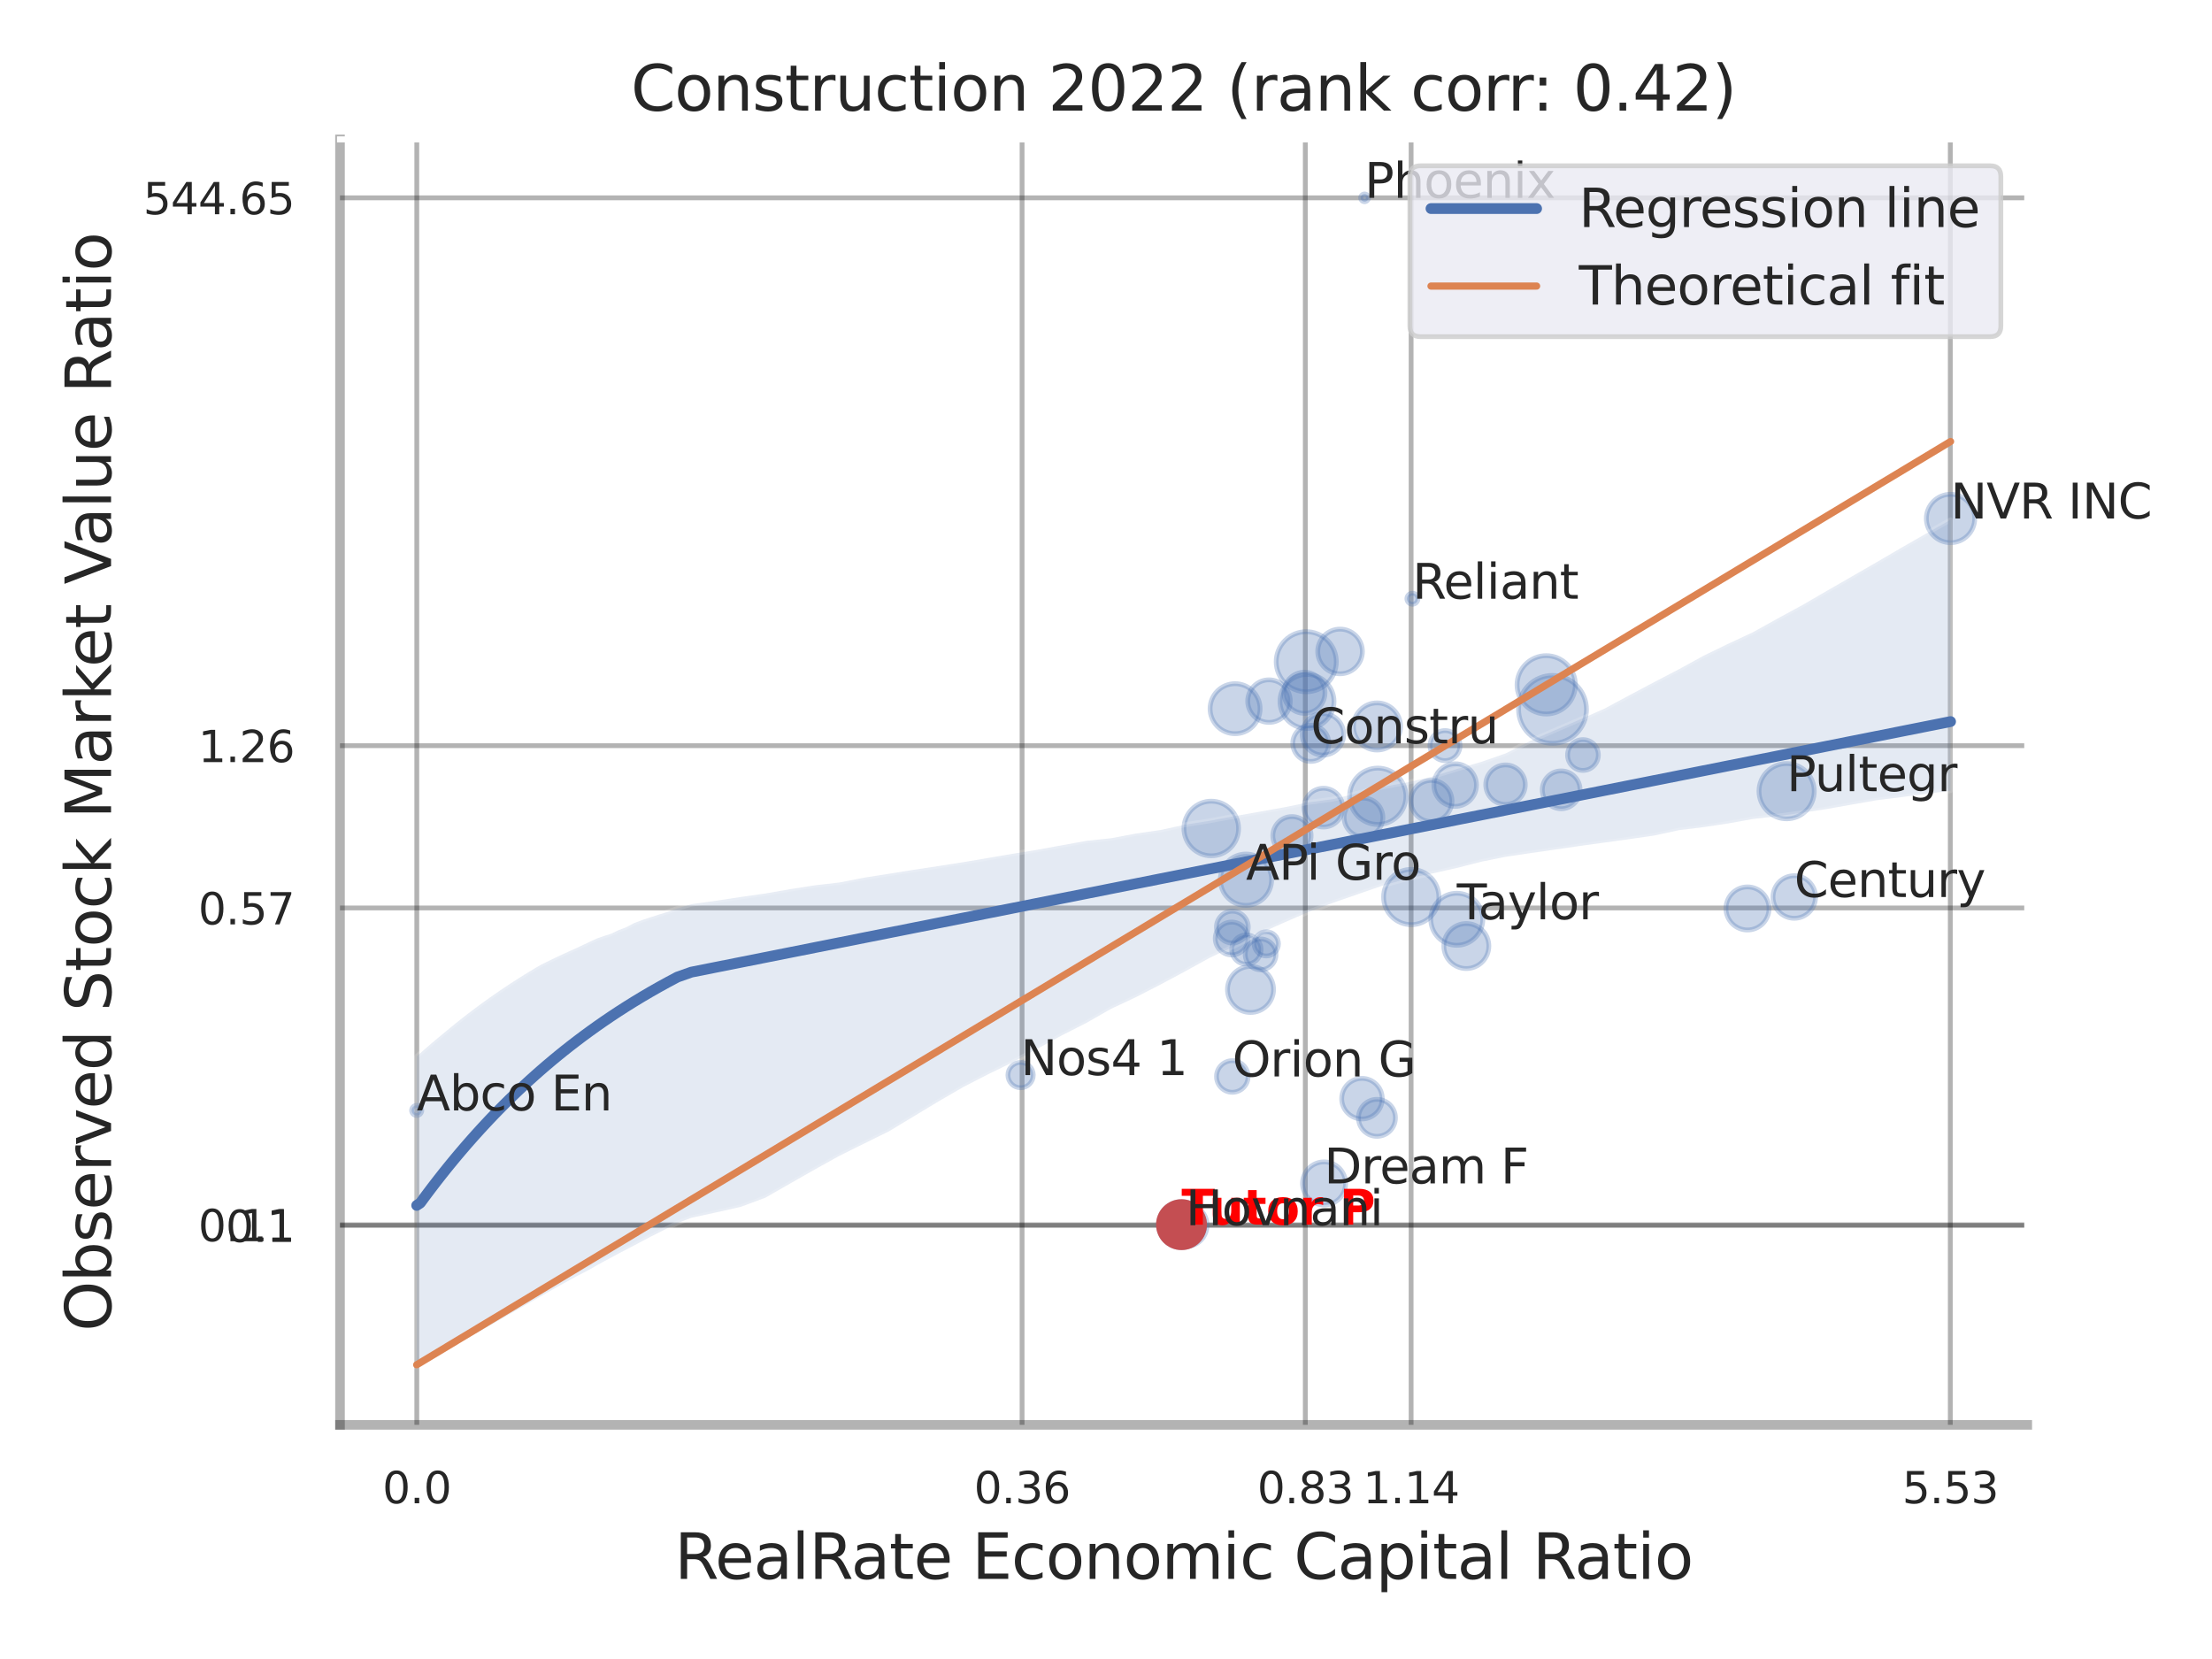 <?xml version="1.0" encoding="utf-8" standalone="no"?>
<!DOCTYPE svg PUBLIC "-//W3C//DTD SVG 1.1//EN"
  "http://www.w3.org/Graphics/SVG/1.1/DTD/svg11.dtd">
<svg xmlns:xlink="http://www.w3.org/1999/xlink" width="460.8pt" height="345.6pt" viewBox="0 0 460.8 345.6" xmlns="http://www.w3.org/2000/svg" version="1.1">
 <defs>
  <style type="text/css">*{stroke-linejoin: round; stroke-linecap: butt}</style>
 </defs>
 <g id="figure_1">
  <g id="patch_1">
   <path d="M 0 345.6 
L 460.8 345.6 
L 460.8 0 
L 0 0 
z
" style="fill: #ffffff"/>
  </g>
  <g id="axes_1">
   <g id="patch_2">
    <path d="M 70.83 296.82 
L 422.313 296.82 
L 422.313 29.04 
L 70.83 29.04 
z
" style="fill: #ffffff"/>
   </g>
   <g id="matplotlib.axis_1">
    <g id="xtick_1">
     <g id="line2d_1">
      <path d="M 86.826 296.82 
L 86.826 29.04 
" clip-path="url(#p9aa644253e)" style="fill: none; stroke: #000000; stroke-opacity: 0.3; stroke-linecap: round"/>
     </g>
     <g id="text_1">
      <!-- 0.0 -->
      <g style="fill: #262626" transform="translate(79.67 313.159) scale(0.09 -0.09)">
       <defs>
        <path id="DejaVuSans-30" d="M 2034 4250 
Q 1547 4250 1301 3770 
Q 1056 3291 1056 2328 
Q 1056 1369 1301 889 
Q 1547 409 2034 409 
Q 2525 409 2770 889 
Q 3016 1369 3016 2328 
Q 3016 3291 2770 3770 
Q 2525 4250 2034 4250 
z
M 2034 4750 
Q 2819 4750 3233 4129 
Q 3647 3509 3647 2328 
Q 3647 1150 3233 529 
Q 2819 -91 2034 -91 
Q 1250 -91 836 529 
Q 422 1150 422 2328 
Q 422 3509 836 4129 
Q 1250 4750 2034 4750 
z
" transform="scale(0.016)"/>
        <path id="DejaVuSans-2e" d="M 684 794 
L 1344 794 
L 1344 0 
L 684 0 
L 684 794 
z
" transform="scale(0.016)"/>
       </defs>
       <use xlink:href="#DejaVuSans-30"/>
       <use xlink:href="#DejaVuSans-2e" x="63.623"/>
       <use xlink:href="#DejaVuSans-30" x="95.41"/>
      </g>
     </g>
    </g>
    <g id="xtick_2">
     <g id="line2d_2">
      <path d="M 212.917 296.82 
L 212.917 29.04 
" clip-path="url(#p9aa644253e)" style="fill: none; stroke: #000000; stroke-opacity: 0.3; stroke-linecap: round"/>
     </g>
     <g id="text_2">
      <!-- 0.36 -->
      <g style="fill: #262626" transform="translate(202.898 313.159) scale(0.09 -0.09)">
       <defs>
        <path id="DejaVuSans-33" d="M 2597 2516 
Q 3050 2419 3304 2112 
Q 3559 1806 3559 1356 
Q 3559 666 3084 287 
Q 2609 -91 1734 -91 
Q 1441 -91 1130 -33 
Q 819 25 488 141 
L 488 750 
Q 750 597 1062 519 
Q 1375 441 1716 441 
Q 2309 441 2620 675 
Q 2931 909 2931 1356 
Q 2931 1769 2642 2001 
Q 2353 2234 1838 2234 
L 1294 2234 
L 1294 2753 
L 1863 2753 
Q 2328 2753 2575 2939 
Q 2822 3125 2822 3475 
Q 2822 3834 2567 4026 
Q 2313 4219 1838 4219 
Q 1578 4219 1281 4162 
Q 984 4106 628 3988 
L 628 4550 
Q 988 4650 1302 4700 
Q 1616 4750 1894 4750 
Q 2613 4750 3031 4423 
Q 3450 4097 3450 3541 
Q 3450 3153 3228 2886 
Q 3006 2619 2597 2516 
z
" transform="scale(0.016)"/>
        <path id="DejaVuSans-36" d="M 2113 2584 
Q 1688 2584 1439 2293 
Q 1191 2003 1191 1497 
Q 1191 994 1439 701 
Q 1688 409 2113 409 
Q 2538 409 2786 701 
Q 3034 994 3034 1497 
Q 3034 2003 2786 2293 
Q 2538 2584 2113 2584 
z
M 3366 4563 
L 3366 3988 
Q 3128 4100 2886 4159 
Q 2644 4219 2406 4219 
Q 1781 4219 1451 3797 
Q 1122 3375 1075 2522 
Q 1259 2794 1537 2939 
Q 1816 3084 2150 3084 
Q 2853 3084 3261 2657 
Q 3669 2231 3669 1497 
Q 3669 778 3244 343 
Q 2819 -91 2113 -91 
Q 1303 -91 875 529 
Q 447 1150 447 2328 
Q 447 3434 972 4092 
Q 1497 4750 2381 4750 
Q 2619 4750 2861 4703 
Q 3103 4656 3366 4563 
z
" transform="scale(0.016)"/>
       </defs>
       <use xlink:href="#DejaVuSans-30"/>
       <use xlink:href="#DejaVuSans-2e" x="63.623"/>
       <use xlink:href="#DejaVuSans-33" x="95.41"/>
       <use xlink:href="#DejaVuSans-36" x="159.033"/>
      </g>
     </g>
    </g>
    <g id="xtick_3">
     <g id="line2d_3">
      <path d="M 271.922 296.82 
L 271.922 29.04 
" clip-path="url(#p9aa644253e)" style="fill: none; stroke: #000000; stroke-opacity: 0.3; stroke-linecap: round"/>
     </g>
     <g id="text_3">
      <!-- 0.83 -->
      <g style="fill: #262626" transform="translate(261.903 313.159) scale(0.09 -0.09)">
       <defs>
        <path id="DejaVuSans-38" d="M 2034 2216 
Q 1584 2216 1326 1975 
Q 1069 1734 1069 1313 
Q 1069 891 1326 650 
Q 1584 409 2034 409 
Q 2484 409 2743 651 
Q 3003 894 3003 1313 
Q 3003 1734 2745 1975 
Q 2488 2216 2034 2216 
z
M 1403 2484 
Q 997 2584 770 2862 
Q 544 3141 544 3541 
Q 544 4100 942 4425 
Q 1341 4750 2034 4750 
Q 2731 4750 3128 4425 
Q 3525 4100 3525 3541 
Q 3525 3141 3298 2862 
Q 3072 2584 2669 2484 
Q 3125 2378 3379 2068 
Q 3634 1759 3634 1313 
Q 3634 634 3220 271 
Q 2806 -91 2034 -91 
Q 1263 -91 848 271 
Q 434 634 434 1313 
Q 434 1759 690 2068 
Q 947 2378 1403 2484 
z
M 1172 3481 
Q 1172 3119 1398 2916 
Q 1625 2713 2034 2713 
Q 2441 2713 2670 2916 
Q 2900 3119 2900 3481 
Q 2900 3844 2670 4047 
Q 2441 4250 2034 4250 
Q 1625 4250 1398 4047 
Q 1172 3844 1172 3481 
z
" transform="scale(0.016)"/>
       </defs>
       <use xlink:href="#DejaVuSans-30"/>
       <use xlink:href="#DejaVuSans-2e" x="63.623"/>
       <use xlink:href="#DejaVuSans-38" x="95.41"/>
       <use xlink:href="#DejaVuSans-33" x="159.033"/>
      </g>
     </g>
    </g>
    <g id="xtick_4">
     <g id="line2d_4">
      <path d="M 293.96 296.82 
L 293.96 29.04 
" clip-path="url(#p9aa644253e)" style="fill: none; stroke: #000000; stroke-opacity: 0.3; stroke-linecap: round"/>
     </g>
     <g id="text_4">
      <!-- 1.14 -->
      <g style="fill: #262626" transform="translate(283.941 313.159) scale(0.09 -0.09)">
       <defs>
        <path id="DejaVuSans-31" d="M 794 531 
L 1825 531 
L 1825 4091 
L 703 3866 
L 703 4441 
L 1819 4666 
L 2450 4666 
L 2450 531 
L 3481 531 
L 3481 0 
L 794 0 
L 794 531 
z
" transform="scale(0.016)"/>
        <path id="DejaVuSans-34" d="M 2419 4116 
L 825 1625 
L 2419 1625 
L 2419 4116 
z
M 2253 4666 
L 3047 4666 
L 3047 1625 
L 3713 1625 
L 3713 1100 
L 3047 1100 
L 3047 0 
L 2419 0 
L 2419 1100 
L 313 1100 
L 313 1709 
L 2253 4666 
z
" transform="scale(0.016)"/>
       </defs>
       <use xlink:href="#DejaVuSans-31"/>
       <use xlink:href="#DejaVuSans-2e" x="63.623"/>
       <use xlink:href="#DejaVuSans-31" x="95.41"/>
       <use xlink:href="#DejaVuSans-34" x="159.033"/>
      </g>
     </g>
    </g>
    <g id="xtick_5">
     <g id="line2d_5">
      <path d="M 406.284 296.82 
L 406.284 29.04 
" clip-path="url(#p9aa644253e)" style="fill: none; stroke: #000000; stroke-opacity: 0.3; stroke-linecap: round"/>
     </g>
     <g id="text_5">
      <!-- 5.53 -->
      <g style="fill: #262626" transform="translate(396.264 313.159) scale(0.09 -0.09)">
       <defs>
        <path id="DejaVuSans-35" d="M 691 4666 
L 3169 4666 
L 3169 4134 
L 1269 4134 
L 1269 2991 
Q 1406 3038 1543 3061 
Q 1681 3084 1819 3084 
Q 2600 3084 3056 2656 
Q 3513 2228 3513 1497 
Q 3513 744 3044 326 
Q 2575 -91 1722 -91 
Q 1428 -91 1123 -41 
Q 819 9 494 109 
L 494 744 
Q 775 591 1075 516 
Q 1375 441 1709 441 
Q 2250 441 2565 725 
Q 2881 1009 2881 1497 
Q 2881 1984 2565 2268 
Q 2250 2553 1709 2553 
Q 1456 2553 1204 2497 
Q 953 2441 691 2322 
L 691 4666 
z
" transform="scale(0.016)"/>
       </defs>
       <use xlink:href="#DejaVuSans-35"/>
       <use xlink:href="#DejaVuSans-2e" x="63.623"/>
       <use xlink:href="#DejaVuSans-35" x="95.41"/>
       <use xlink:href="#DejaVuSans-33" x="159.033"/>
      </g>
     </g>
    </g>
    <g id="xtick_6"/>
    <g id="xtick_7"/>
    <g id="text_6">
     <!-- RealRate Economic Capital Ratio -->
     <g style="fill: #262626" transform="translate(140.518 328.908) scale(0.13 -0.13)">
      <defs>
       <path id="DejaVuSans-52" d="M 2841 2188 
Q 3044 2119 3236 1894 
Q 3428 1669 3622 1275 
L 4263 0 
L 3584 0 
L 2988 1197 
Q 2756 1666 2539 1819 
Q 2322 1972 1947 1972 
L 1259 1972 
L 1259 0 
L 628 0 
L 628 4666 
L 2053 4666 
Q 2853 4666 3247 4331 
Q 3641 3997 3641 3322 
Q 3641 2881 3436 2590 
Q 3231 2300 2841 2188 
z
M 1259 4147 
L 1259 2491 
L 2053 2491 
Q 2509 2491 2742 2702 
Q 2975 2913 2975 3322 
Q 2975 3731 2742 3939 
Q 2509 4147 2053 4147 
L 1259 4147 
z
" transform="scale(0.016)"/>
       <path id="DejaVuSans-65" d="M 3597 1894 
L 3597 1613 
L 953 1613 
Q 991 1019 1311 708 
Q 1631 397 2203 397 
Q 2534 397 2845 478 
Q 3156 559 3463 722 
L 3463 178 
Q 3153 47 2828 -22 
Q 2503 -91 2169 -91 
Q 1331 -91 842 396 
Q 353 884 353 1716 
Q 353 2575 817 3079 
Q 1281 3584 2069 3584 
Q 2775 3584 3186 3129 
Q 3597 2675 3597 1894 
z
M 3022 2063 
Q 3016 2534 2758 2815 
Q 2500 3097 2075 3097 
Q 1594 3097 1305 2825 
Q 1016 2553 972 2059 
L 3022 2063 
z
" transform="scale(0.016)"/>
       <path id="DejaVuSans-61" d="M 2194 1759 
Q 1497 1759 1228 1600 
Q 959 1441 959 1056 
Q 959 750 1161 570 
Q 1363 391 1709 391 
Q 2188 391 2477 730 
Q 2766 1069 2766 1631 
L 2766 1759 
L 2194 1759 
z
M 3341 1997 
L 3341 0 
L 2766 0 
L 2766 531 
Q 2569 213 2275 61 
Q 1981 -91 1556 -91 
Q 1019 -91 701 211 
Q 384 513 384 1019 
Q 384 1609 779 1909 
Q 1175 2209 1959 2209 
L 2766 2209 
L 2766 2266 
Q 2766 2663 2505 2880 
Q 2244 3097 1772 3097 
Q 1472 3097 1187 3025 
Q 903 2953 641 2809 
L 641 3341 
Q 956 3463 1253 3523 
Q 1550 3584 1831 3584 
Q 2591 3584 2966 3190 
Q 3341 2797 3341 1997 
z
" transform="scale(0.016)"/>
       <path id="DejaVuSans-6c" d="M 603 4863 
L 1178 4863 
L 1178 0 
L 603 0 
L 603 4863 
z
" transform="scale(0.016)"/>
       <path id="DejaVuSans-74" d="M 1172 4494 
L 1172 3500 
L 2356 3500 
L 2356 3053 
L 1172 3053 
L 1172 1153 
Q 1172 725 1289 603 
Q 1406 481 1766 481 
L 2356 481 
L 2356 0 
L 1766 0 
Q 1100 0 847 248 
Q 594 497 594 1153 
L 594 3053 
L 172 3053 
L 172 3500 
L 594 3500 
L 594 4494 
L 1172 4494 
z
" transform="scale(0.016)"/>
       <path id="DejaVuSans-20" transform="scale(0.016)"/>
       <path id="DejaVuSans-45" d="M 628 4666 
L 3578 4666 
L 3578 4134 
L 1259 4134 
L 1259 2753 
L 3481 2753 
L 3481 2222 
L 1259 2222 
L 1259 531 
L 3634 531 
L 3634 0 
L 628 0 
L 628 4666 
z
" transform="scale(0.016)"/>
       <path id="DejaVuSans-63" d="M 3122 3366 
L 3122 2828 
Q 2878 2963 2633 3030 
Q 2388 3097 2138 3097 
Q 1578 3097 1268 2742 
Q 959 2388 959 1747 
Q 959 1106 1268 751 
Q 1578 397 2138 397 
Q 2388 397 2633 464 
Q 2878 531 3122 666 
L 3122 134 
Q 2881 22 2623 -34 
Q 2366 -91 2075 -91 
Q 1284 -91 818 406 
Q 353 903 353 1747 
Q 353 2603 823 3093 
Q 1294 3584 2113 3584 
Q 2378 3584 2631 3529 
Q 2884 3475 3122 3366 
z
" transform="scale(0.016)"/>
       <path id="DejaVuSans-6f" d="M 1959 3097 
Q 1497 3097 1228 2736 
Q 959 2375 959 1747 
Q 959 1119 1226 758 
Q 1494 397 1959 397 
Q 2419 397 2687 759 
Q 2956 1122 2956 1747 
Q 2956 2369 2687 2733 
Q 2419 3097 1959 3097 
z
M 1959 3584 
Q 2709 3584 3137 3096 
Q 3566 2609 3566 1747 
Q 3566 888 3137 398 
Q 2709 -91 1959 -91 
Q 1206 -91 779 398 
Q 353 888 353 1747 
Q 353 2609 779 3096 
Q 1206 3584 1959 3584 
z
" transform="scale(0.016)"/>
       <path id="DejaVuSans-6e" d="M 3513 2113 
L 3513 0 
L 2938 0 
L 2938 2094 
Q 2938 2591 2744 2837 
Q 2550 3084 2163 3084 
Q 1697 3084 1428 2787 
Q 1159 2491 1159 1978 
L 1159 0 
L 581 0 
L 581 3500 
L 1159 3500 
L 1159 2956 
Q 1366 3272 1645 3428 
Q 1925 3584 2291 3584 
Q 2894 3584 3203 3211 
Q 3513 2838 3513 2113 
z
" transform="scale(0.016)"/>
       <path id="DejaVuSans-6d" d="M 3328 2828 
Q 3544 3216 3844 3400 
Q 4144 3584 4550 3584 
Q 5097 3584 5394 3201 
Q 5691 2819 5691 2113 
L 5691 0 
L 5113 0 
L 5113 2094 
Q 5113 2597 4934 2840 
Q 4756 3084 4391 3084 
Q 3944 3084 3684 2787 
Q 3425 2491 3425 1978 
L 3425 0 
L 2847 0 
L 2847 2094 
Q 2847 2600 2669 2842 
Q 2491 3084 2119 3084 
Q 1678 3084 1418 2786 
Q 1159 2488 1159 1978 
L 1159 0 
L 581 0 
L 581 3500 
L 1159 3500 
L 1159 2956 
Q 1356 3278 1631 3431 
Q 1906 3584 2284 3584 
Q 2666 3584 2933 3390 
Q 3200 3197 3328 2828 
z
" transform="scale(0.016)"/>
       <path id="DejaVuSans-69" d="M 603 3500 
L 1178 3500 
L 1178 0 
L 603 0 
L 603 3500 
z
M 603 4863 
L 1178 4863 
L 1178 4134 
L 603 4134 
L 603 4863 
z
" transform="scale(0.016)"/>
       <path id="DejaVuSans-43" d="M 4122 4306 
L 4122 3641 
Q 3803 3938 3442 4084 
Q 3081 4231 2675 4231 
Q 1875 4231 1450 3742 
Q 1025 3253 1025 2328 
Q 1025 1406 1450 917 
Q 1875 428 2675 428 
Q 3081 428 3442 575 
Q 3803 722 4122 1019 
L 4122 359 
Q 3791 134 3420 21 
Q 3050 -91 2638 -91 
Q 1578 -91 968 557 
Q 359 1206 359 2328 
Q 359 3453 968 4101 
Q 1578 4750 2638 4750 
Q 3056 4750 3426 4639 
Q 3797 4528 4122 4306 
z
" transform="scale(0.016)"/>
       <path id="DejaVuSans-70" d="M 1159 525 
L 1159 -1331 
L 581 -1331 
L 581 3500 
L 1159 3500 
L 1159 2969 
Q 1341 3281 1617 3432 
Q 1894 3584 2278 3584 
Q 2916 3584 3314 3078 
Q 3713 2572 3713 1747 
Q 3713 922 3314 415 
Q 2916 -91 2278 -91 
Q 1894 -91 1617 61 
Q 1341 213 1159 525 
z
M 3116 1747 
Q 3116 2381 2855 2742 
Q 2594 3103 2138 3103 
Q 1681 3103 1420 2742 
Q 1159 2381 1159 1747 
Q 1159 1113 1420 752 
Q 1681 391 2138 391 
Q 2594 391 2855 752 
Q 3116 1113 3116 1747 
z
" transform="scale(0.016)"/>
      </defs>
      <use xlink:href="#DejaVuSans-52"/>
      <use xlink:href="#DejaVuSans-65" x="64.982"/>
      <use xlink:href="#DejaVuSans-61" x="126.506"/>
      <use xlink:href="#DejaVuSans-6c" x="187.785"/>
      <use xlink:href="#DejaVuSans-52" x="215.568"/>
      <use xlink:href="#DejaVuSans-61" x="282.801"/>
      <use xlink:href="#DejaVuSans-74" x="344.08"/>
      <use xlink:href="#DejaVuSans-65" x="383.289"/>
      <use xlink:href="#DejaVuSans-20" x="444.812"/>
      <use xlink:href="#DejaVuSans-45" x="476.6"/>
      <use xlink:href="#DejaVuSans-63" x="539.783"/>
      <use xlink:href="#DejaVuSans-6f" x="594.764"/>
      <use xlink:href="#DejaVuSans-6e" x="655.945"/>
      <use xlink:href="#DejaVuSans-6f" x="719.324"/>
      <use xlink:href="#DejaVuSans-6d" x="780.506"/>
      <use xlink:href="#DejaVuSans-69" x="877.918"/>
      <use xlink:href="#DejaVuSans-63" x="905.701"/>
      <use xlink:href="#DejaVuSans-20" x="960.682"/>
      <use xlink:href="#DejaVuSans-43" x="992.469"/>
      <use xlink:href="#DejaVuSans-61" x="1062.293"/>
      <use xlink:href="#DejaVuSans-70" x="1123.572"/>
      <use xlink:href="#DejaVuSans-69" x="1187.049"/>
      <use xlink:href="#DejaVuSans-74" x="1214.832"/>
      <use xlink:href="#DejaVuSans-61" x="1254.041"/>
      <use xlink:href="#DejaVuSans-6c" x="1315.32"/>
      <use xlink:href="#DejaVuSans-20" x="1343.104"/>
      <use xlink:href="#DejaVuSans-52" x="1374.891"/>
      <use xlink:href="#DejaVuSans-61" x="1442.123"/>
      <use xlink:href="#DejaVuSans-74" x="1503.402"/>
      <use xlink:href="#DejaVuSans-69" x="1542.611"/>
      <use xlink:href="#DejaVuSans-6f" x="1570.395"/>
     </g>
    </g>
   </g>
   <g id="matplotlib.axis_2">
    <g id="ytick_1">
     <g id="line2d_6">
      <path d="M 70.83 255.296 
L 422.313 255.296 
" clip-path="url(#p9aa644253e)" style="fill: none; stroke: #000000; stroke-opacity: 0.3; stroke-linecap: round"/>
     </g>
     <g id="text_7">
      <!-- 0.1 -->
      <g style="fill: #262626" transform="translate(47.017 258.716) scale(0.09 -0.09)">
       <use xlink:href="#DejaVuSans-30"/>
       <use xlink:href="#DejaVuSans-2e" x="63.623"/>
       <use xlink:href="#DejaVuSans-31" x="95.41"/>
      </g>
     </g>
    </g>
    <g id="ytick_2">
     <g id="line2d_7">
      <path d="M 70.83 255.15 
L 422.313 255.15 
" clip-path="url(#p9aa644253e)" style="fill: none; stroke: #000000; stroke-opacity: 0.3; stroke-linecap: round"/>
     </g>
     <g id="text_8">
      <!-- 0.11 -->
      <g style="fill: #262626" transform="translate(41.291 258.569) scale(0.09 -0.09)">
       <use xlink:href="#DejaVuSans-30"/>
       <use xlink:href="#DejaVuSans-2e" x="63.623"/>
       <use xlink:href="#DejaVuSans-31" x="95.41"/>
       <use xlink:href="#DejaVuSans-31" x="159.033"/>
      </g>
     </g>
    </g>
    <g id="ytick_3">
     <g id="line2d_8">
      <path d="M 70.83 189.145 
L 422.313 189.145 
" clip-path="url(#p9aa644253e)" style="fill: none; stroke: #000000; stroke-opacity: 0.3; stroke-linecap: round"/>
     </g>
     <g id="text_9">
      <!-- 0.57 -->
      <g style="fill: #262626" transform="translate(41.291 192.565) scale(0.09 -0.09)">
       <defs>
        <path id="DejaVuSans-37" d="M 525 4666 
L 3525 4666 
L 3525 4397 
L 1831 0 
L 1172 0 
L 2766 4134 
L 525 4134 
L 525 4666 
z
" transform="scale(0.016)"/>
       </defs>
       <use xlink:href="#DejaVuSans-30"/>
       <use xlink:href="#DejaVuSans-2e" x="63.623"/>
       <use xlink:href="#DejaVuSans-35" x="95.41"/>
       <use xlink:href="#DejaVuSans-37" x="159.033"/>
      </g>
     </g>
    </g>
    <g id="ytick_4">
     <g id="line2d_9">
      <path d="M 70.83 155.339 
L 422.313 155.339 
" clip-path="url(#p9aa644253e)" style="fill: none; stroke: #000000; stroke-opacity: 0.3; stroke-linecap: round"/>
     </g>
     <g id="text_10">
      <!-- 1.26 -->
      <g style="fill: #262626" transform="translate(41.291 158.758) scale(0.09 -0.09)">
       <defs>
        <path id="DejaVuSans-32" d="M 1228 531 
L 3431 531 
L 3431 0 
L 469 0 
L 469 531 
Q 828 903 1448 1529 
Q 2069 2156 2228 2338 
Q 2531 2678 2651 2914 
Q 2772 3150 2772 3378 
Q 2772 3750 2511 3984 
Q 2250 4219 1831 4219 
Q 1534 4219 1204 4116 
Q 875 4013 500 3803 
L 500 4441 
Q 881 4594 1212 4672 
Q 1544 4750 1819 4750 
Q 2544 4750 2975 4387 
Q 3406 4025 3406 3419 
Q 3406 3131 3298 2873 
Q 3191 2616 2906 2266 
Q 2828 2175 2409 1742 
Q 1991 1309 1228 531 
z
" transform="scale(0.016)"/>
       </defs>
       <use xlink:href="#DejaVuSans-31"/>
       <use xlink:href="#DejaVuSans-2e" x="63.623"/>
       <use xlink:href="#DejaVuSans-32" x="95.41"/>
       <use xlink:href="#DejaVuSans-36" x="159.033"/>
      </g>
     </g>
    </g>
    <g id="ytick_5">
     <g id="line2d_10">
      <path d="M 70.83 41.213 
L 422.313 41.213 
" clip-path="url(#p9aa644253e)" style="fill: none; stroke: #000000; stroke-opacity: 0.3; stroke-linecap: round"/>
     </g>
     <g id="text_11">
      <!-- 544.65 -->
      <g style="fill: #262626" transform="translate(29.838 44.632) scale(0.09 -0.09)">
       <use xlink:href="#DejaVuSans-35"/>
       <use xlink:href="#DejaVuSans-34" x="63.623"/>
       <use xlink:href="#DejaVuSans-34" x="127.246"/>
       <use xlink:href="#DejaVuSans-2e" x="190.869"/>
       <use xlink:href="#DejaVuSans-36" x="222.656"/>
       <use xlink:href="#DejaVuSans-35" x="286.279"/>
      </g>
     </g>
    </g>
    <g id="ytick_6"/>
    <g id="ytick_7"/>
    <g id="ytick_8"/>
    <g id="text_12">
     <!-- Observed Stock Market Value Ratio -->
     <g style="fill: #262626" transform="translate(23.135 277.332) rotate(-90) scale(0.13 -0.13)">
      <defs>
       <path id="DejaVuSans-4f" d="M 2522 4238 
Q 1834 4238 1429 3725 
Q 1025 3213 1025 2328 
Q 1025 1447 1429 934 
Q 1834 422 2522 422 
Q 3209 422 3611 934 
Q 4013 1447 4013 2328 
Q 4013 3213 3611 3725 
Q 3209 4238 2522 4238 
z
M 2522 4750 
Q 3503 4750 4090 4092 
Q 4678 3434 4678 2328 
Q 4678 1225 4090 567 
Q 3503 -91 2522 -91 
Q 1538 -91 948 565 
Q 359 1222 359 2328 
Q 359 3434 948 4092 
Q 1538 4750 2522 4750 
z
" transform="scale(0.016)"/>
       <path id="DejaVuSans-62" d="M 3116 1747 
Q 3116 2381 2855 2742 
Q 2594 3103 2138 3103 
Q 1681 3103 1420 2742 
Q 1159 2381 1159 1747 
Q 1159 1113 1420 752 
Q 1681 391 2138 391 
Q 2594 391 2855 752 
Q 3116 1113 3116 1747 
z
M 1159 2969 
Q 1341 3281 1617 3432 
Q 1894 3584 2278 3584 
Q 2916 3584 3314 3078 
Q 3713 2572 3713 1747 
Q 3713 922 3314 415 
Q 2916 -91 2278 -91 
Q 1894 -91 1617 61 
Q 1341 213 1159 525 
L 1159 0 
L 581 0 
L 581 4863 
L 1159 4863 
L 1159 2969 
z
" transform="scale(0.016)"/>
       <path id="DejaVuSans-73" d="M 2834 3397 
L 2834 2853 
Q 2591 2978 2328 3040 
Q 2066 3103 1784 3103 
Q 1356 3103 1142 2972 
Q 928 2841 928 2578 
Q 928 2378 1081 2264 
Q 1234 2150 1697 2047 
L 1894 2003 
Q 2506 1872 2764 1633 
Q 3022 1394 3022 966 
Q 3022 478 2636 193 
Q 2250 -91 1575 -91 
Q 1294 -91 989 -36 
Q 684 19 347 128 
L 347 722 
Q 666 556 975 473 
Q 1284 391 1588 391 
Q 1994 391 2212 530 
Q 2431 669 2431 922 
Q 2431 1156 2273 1281 
Q 2116 1406 1581 1522 
L 1381 1569 
Q 847 1681 609 1914 
Q 372 2147 372 2553 
Q 372 3047 722 3315 
Q 1072 3584 1716 3584 
Q 2034 3584 2315 3537 
Q 2597 3491 2834 3397 
z
" transform="scale(0.016)"/>
       <path id="DejaVuSans-72" d="M 2631 2963 
Q 2534 3019 2420 3045 
Q 2306 3072 2169 3072 
Q 1681 3072 1420 2755 
Q 1159 2438 1159 1844 
L 1159 0 
L 581 0 
L 581 3500 
L 1159 3500 
L 1159 2956 
Q 1341 3275 1631 3429 
Q 1922 3584 2338 3584 
Q 2397 3584 2469 3576 
Q 2541 3569 2628 3553 
L 2631 2963 
z
" transform="scale(0.016)"/>
       <path id="DejaVuSans-76" d="M 191 3500 
L 800 3500 
L 1894 563 
L 2988 3500 
L 3597 3500 
L 2284 0 
L 1503 0 
L 191 3500 
z
" transform="scale(0.016)"/>
       <path id="DejaVuSans-64" d="M 2906 2969 
L 2906 4863 
L 3481 4863 
L 3481 0 
L 2906 0 
L 2906 525 
Q 2725 213 2448 61 
Q 2172 -91 1784 -91 
Q 1150 -91 751 415 
Q 353 922 353 1747 
Q 353 2572 751 3078 
Q 1150 3584 1784 3584 
Q 2172 3584 2448 3432 
Q 2725 3281 2906 2969 
z
M 947 1747 
Q 947 1113 1208 752 
Q 1469 391 1925 391 
Q 2381 391 2643 752 
Q 2906 1113 2906 1747 
Q 2906 2381 2643 2742 
Q 2381 3103 1925 3103 
Q 1469 3103 1208 2742 
Q 947 2381 947 1747 
z
" transform="scale(0.016)"/>
       <path id="DejaVuSans-53" d="M 3425 4513 
L 3425 3897 
Q 3066 4069 2747 4153 
Q 2428 4238 2131 4238 
Q 1616 4238 1336 4038 
Q 1056 3838 1056 3469 
Q 1056 3159 1242 3001 
Q 1428 2844 1947 2747 
L 2328 2669 
Q 3034 2534 3370 2195 
Q 3706 1856 3706 1288 
Q 3706 609 3251 259 
Q 2797 -91 1919 -91 
Q 1588 -91 1214 -16 
Q 841 59 441 206 
L 441 856 
Q 825 641 1194 531 
Q 1563 422 1919 422 
Q 2459 422 2753 634 
Q 3047 847 3047 1241 
Q 3047 1584 2836 1778 
Q 2625 1972 2144 2069 
L 1759 2144 
Q 1053 2284 737 2584 
Q 422 2884 422 3419 
Q 422 4038 858 4394 
Q 1294 4750 2059 4750 
Q 2388 4750 2728 4690 
Q 3069 4631 3425 4513 
z
" transform="scale(0.016)"/>
       <path id="DejaVuSans-6b" d="M 581 4863 
L 1159 4863 
L 1159 1991 
L 2875 3500 
L 3609 3500 
L 1753 1863 
L 3688 0 
L 2938 0 
L 1159 1709 
L 1159 0 
L 581 0 
L 581 4863 
z
" transform="scale(0.016)"/>
       <path id="DejaVuSans-4d" d="M 628 4666 
L 1569 4666 
L 2759 1491 
L 3956 4666 
L 4897 4666 
L 4897 0 
L 4281 0 
L 4281 4097 
L 3078 897 
L 2444 897 
L 1241 4097 
L 1241 0 
L 628 0 
L 628 4666 
z
" transform="scale(0.016)"/>
       <path id="DejaVuSans-56" d="M 1831 0 
L 50 4666 
L 709 4666 
L 2188 738 
L 3669 4666 
L 4325 4666 
L 2547 0 
L 1831 0 
z
" transform="scale(0.016)"/>
       <path id="DejaVuSans-75" d="M 544 1381 
L 544 3500 
L 1119 3500 
L 1119 1403 
Q 1119 906 1312 657 
Q 1506 409 1894 409 
Q 2359 409 2629 706 
Q 2900 1003 2900 1516 
L 2900 3500 
L 3475 3500 
L 3475 0 
L 2900 0 
L 2900 538 
Q 2691 219 2414 64 
Q 2138 -91 1772 -91 
Q 1169 -91 856 284 
Q 544 659 544 1381 
z
M 1991 3584 
L 1991 3584 
z
" transform="scale(0.016)"/>
      </defs>
      <use xlink:href="#DejaVuSans-4f"/>
      <use xlink:href="#DejaVuSans-62" x="78.711"/>
      <use xlink:href="#DejaVuSans-73" x="142.188"/>
      <use xlink:href="#DejaVuSans-65" x="194.287"/>
      <use xlink:href="#DejaVuSans-72" x="255.811"/>
      <use xlink:href="#DejaVuSans-76" x="296.924"/>
      <use xlink:href="#DejaVuSans-65" x="356.104"/>
      <use xlink:href="#DejaVuSans-64" x="417.627"/>
      <use xlink:href="#DejaVuSans-20" x="481.104"/>
      <use xlink:href="#DejaVuSans-53" x="512.891"/>
      <use xlink:href="#DejaVuSans-74" x="576.367"/>
      <use xlink:href="#DejaVuSans-6f" x="615.576"/>
      <use xlink:href="#DejaVuSans-63" x="676.758"/>
      <use xlink:href="#DejaVuSans-6b" x="731.738"/>
      <use xlink:href="#DejaVuSans-20" x="789.648"/>
      <use xlink:href="#DejaVuSans-4d" x="821.436"/>
      <use xlink:href="#DejaVuSans-61" x="907.715"/>
      <use xlink:href="#DejaVuSans-72" x="968.994"/>
      <use xlink:href="#DejaVuSans-6b" x="1010.107"/>
      <use xlink:href="#DejaVuSans-65" x="1064.393"/>
      <use xlink:href="#DejaVuSans-74" x="1125.916"/>
      <use xlink:href="#DejaVuSans-20" x="1165.125"/>
      <use xlink:href="#DejaVuSans-56" x="1196.912"/>
      <use xlink:href="#DejaVuSans-61" x="1257.57"/>
      <use xlink:href="#DejaVuSans-6c" x="1318.85"/>
      <use xlink:href="#DejaVuSans-75" x="1346.633"/>
      <use xlink:href="#DejaVuSans-65" x="1410.012"/>
      <use xlink:href="#DejaVuSans-20" x="1471.535"/>
      <use xlink:href="#DejaVuSans-52" x="1503.322"/>
      <use xlink:href="#DejaVuSans-61" x="1570.555"/>
      <use xlink:href="#DejaVuSans-74" x="1631.834"/>
      <use xlink:href="#DejaVuSans-69" x="1671.043"/>
      <use xlink:href="#DejaVuSans-6f" x="1698.826"/>
     </g>
    </g>
   </g>
   <g id="PathCollection_1">
    <path d="M 252.327 178.285 
C 253.837 178.285 255.285 177.685 256.352 176.618 
C 257.42 175.55 258.02 174.102 258.02 172.592 
C 258.02 171.082 257.42 169.634 256.352 168.567 
C 255.285 167.499 253.837 166.899 252.327 166.899 
C 250.817 166.899 249.369 167.499 248.301 168.567 
C 247.234 169.634 246.634 171.082 246.634 172.592 
C 246.634 174.102 247.234 175.55 248.301 176.618 
C 249.369 177.685 250.817 178.285 252.327 178.285 
z
" clip-path="url(#p9aa644253e)" style="fill: #4c72b0; fill-opacity: 0.3; stroke: #4c72b0; stroke-opacity: 0.3"/>
    <path d="M 322.106 148.742 
C 323.717 148.742 325.263 148.101 326.402 146.962 
C 327.542 145.823 328.182 144.277 328.182 142.666 
C 328.182 141.054 327.542 139.509 326.402 138.369 
C 325.263 137.23 323.717 136.589 322.106 136.589 
C 320.495 136.589 318.949 137.23 317.809 138.369 
C 316.67 139.509 316.03 141.054 316.03 142.666 
C 316.03 144.277 316.67 145.823 317.809 146.962 
C 318.949 148.101 320.495 148.742 322.106 148.742 
z
" clip-path="url(#p9aa644253e)" style="fill: #4c72b0; fill-opacity: 0.3; stroke: #4c72b0; stroke-opacity: 0.3"/>
    <path d="M 264.356 150.489 
C 265.532 150.489 266.66 150.022 267.492 149.191 
C 268.323 148.359 268.79 147.231 268.79 146.055 
C 268.79 144.879 268.323 143.751 267.492 142.92 
C 266.66 142.088 265.532 141.621 264.356 141.621 
C 263.18 141.621 262.052 142.088 261.221 142.92 
C 260.389 143.751 259.922 144.879 259.922 146.055 
C 259.922 147.231 260.389 148.359 261.221 149.191 
C 262.052 150.022 263.18 150.489 264.356 150.489 
z
" clip-path="url(#p9aa644253e)" style="fill: #4c72b0; fill-opacity: 0.3; stroke: #4c72b0; stroke-opacity: 0.3"/>
    <path d="M 246.127 259.916 
C 247.4 259.916 248.621 259.41 249.52 258.51 
C 250.42 257.61 250.926 256.389 250.926 255.117 
C 250.926 253.844 250.42 252.623 249.52 251.723 
C 248.621 250.823 247.4 250.318 246.127 250.318 
C 244.854 250.318 243.634 250.823 242.734 251.723 
C 241.834 252.623 241.328 253.844 241.328 255.117 
C 241.328 256.389 241.834 257.61 242.734 258.51 
C 243.634 259.41 244.854 259.916 246.127 259.916 
z
" clip-path="url(#p9aa644253e)" style="fill: #4c72b0; fill-opacity: 0.3; stroke: #4c72b0; stroke-opacity: 0.3"/>
    <path d="M 329.76 160.491 
C 330.611 160.491 331.427 160.153 332.029 159.551 
C 332.63 158.949 332.968 158.133 332.968 157.282 
C 332.968 156.431 332.63 155.615 332.029 155.013 
C 331.427 154.411 330.611 154.073 329.76 154.073 
C 328.909 154.073 328.092 154.411 327.491 155.013 
C 326.889 155.615 326.551 156.431 326.551 157.282 
C 326.551 158.133 326.889 158.949 327.491 159.551 
C 328.092 160.153 328.909 160.491 329.76 160.491 
z
" clip-path="url(#p9aa644253e)" style="fill: #4c72b0; fill-opacity: 0.3; stroke: #4c72b0; stroke-opacity: 0.3"/>
    <path d="M 301.026 158.455 
C 301.856 158.455 302.652 158.125 303.239 157.538 
C 303.826 156.951 304.156 156.155 304.156 155.325 
C 304.156 154.495 303.826 153.699 303.239 153.112 
C 302.652 152.526 301.856 152.196 301.026 152.196 
C 300.196 152.196 299.4 152.526 298.813 153.112 
C 298.226 153.699 297.897 154.495 297.897 155.325 
C 297.897 156.155 298.226 156.951 298.813 157.538 
C 299.4 158.125 300.196 158.455 301.026 158.455 
z
" clip-path="url(#p9aa644253e)" style="fill: #4c72b0; fill-opacity: 0.3; stroke: #4c72b0; stroke-opacity: 0.3"/>
    <path d="M 272.271 151.751 
C 273.763 151.751 275.193 151.158 276.248 150.104 
C 277.303 149.049 277.896 147.618 277.896 146.126 
C 277.896 144.634 277.303 143.203 276.248 142.148 
C 275.193 141.093 273.763 140.5 272.271 140.5 
C 270.779 140.5 269.348 141.093 268.293 142.148 
C 267.238 143.203 266.645 144.634 266.645 146.126 
C 266.645 147.618 267.238 149.049 268.293 150.104 
C 269.348 151.158 270.779 151.751 272.271 151.751 
z
" clip-path="url(#p9aa644253e)" style="fill: #4c72b0; fill-opacity: 0.3; stroke: #4c72b0; stroke-opacity: 0.3"/>
    <path d="M 246.999 259.692 
C 248.18 259.692 249.312 259.223 250.147 258.388 
C 250.982 257.553 251.451 256.42 251.451 255.239 
C 251.451 254.058 250.982 252.926 250.147 252.091 
C 249.312 251.256 248.18 250.786 246.999 250.786 
C 245.818 250.786 244.685 251.256 243.85 252.091 
C 243.015 252.926 242.546 254.058 242.546 255.239 
C 242.546 256.42 243.015 257.553 243.85 258.388 
C 244.685 259.223 245.818 259.692 246.999 259.692 
z
" clip-path="url(#p9aa644253e)" style="fill: #4c72b0; fill-opacity: 0.3; stroke: #4c72b0; stroke-opacity: 0.3"/>
    <path d="M 275.6 157.302 
C 276.747 157.302 277.846 156.847 278.657 156.036 
C 279.468 155.225 279.924 154.125 279.924 152.979 
C 279.924 151.832 279.468 150.732 278.657 149.921 
C 277.846 149.11 276.747 148.655 275.6 148.655 
C 274.453 148.655 273.353 149.11 272.542 149.921 
C 271.732 150.732 271.276 151.832 271.276 152.979 
C 271.276 154.125 271.732 155.225 272.542 156.036 
C 273.353 156.847 274.453 157.302 275.6 157.302 
z
" clip-path="url(#p9aa644253e)" style="fill: #4c72b0; fill-opacity: 0.3; stroke: #4c72b0; stroke-opacity: 0.3"/>
    <path d="M 293.986 192.624 
C 295.513 192.624 296.978 192.018 298.058 190.938 
C 299.138 189.858 299.745 188.393 299.745 186.866 
C 299.745 185.339 299.138 183.874 298.058 182.794 
C 296.978 181.714 295.513 181.107 293.986 181.107 
C 292.459 181.107 290.994 181.714 289.914 182.794 
C 288.834 183.874 288.227 185.339 288.227 186.866 
C 288.227 188.393 288.834 189.858 289.914 190.938 
C 290.994 192.018 292.459 192.624 293.986 192.624 
z
" clip-path="url(#p9aa644253e)" style="fill: #4c72b0; fill-opacity: 0.3; stroke: #4c72b0; stroke-opacity: 0.3"/>
    <path d="M 305.466 201.766 
C 306.709 201.766 307.902 201.272 308.781 200.393 
C 309.66 199.514 310.154 198.321 310.154 197.078 
C 310.154 195.834 309.66 194.642 308.781 193.763 
C 307.902 192.884 306.709 192.39 305.466 192.39 
C 304.222 192.39 303.03 192.884 302.151 193.763 
C 301.271 194.642 300.777 195.834 300.777 197.078 
C 300.777 198.321 301.271 199.514 302.151 200.393 
C 303.03 201.272 304.222 201.766 305.466 201.766 
z
" clip-path="url(#p9aa644253e)" style="fill: #4c72b0; fill-opacity: 0.3; stroke: #4c72b0; stroke-opacity: 0.3"/>
    <path d="M 372.186 170.572 
C 373.713 170.572 375.177 169.965 376.257 168.886 
C 377.337 167.806 377.943 166.342 377.943 164.815 
C 377.943 163.288 377.337 161.823 376.257 160.744 
C 375.177 159.664 373.713 159.057 372.186 159.057 
C 370.659 159.057 369.194 159.664 368.115 160.744 
C 367.035 161.823 366.428 163.288 366.428 164.815 
C 366.428 166.342 367.035 167.806 368.115 168.886 
C 369.194 169.965 370.659 170.572 372.186 170.572 
z
" clip-path="url(#p9aa644253e)" style="fill: #4c72b0; fill-opacity: 0.3; stroke: #4c72b0; stroke-opacity: 0.3"/>
    <path d="M 284.038 174.34 
C 285.11 174.34 286.138 173.914 286.896 173.156 
C 287.654 172.398 288.079 171.37 288.079 170.299 
C 288.079 169.227 287.654 168.199 286.896 167.441 
C 286.138 166.683 285.11 166.257 284.038 166.257 
C 282.967 166.257 281.939 166.683 281.181 167.441 
C 280.423 168.199 279.997 169.227 279.997 170.299 
C 279.997 171.37 280.423 172.398 281.181 173.156 
C 281.939 173.914 282.967 174.34 284.038 174.34 
z
" clip-path="url(#p9aa644253e)" style="fill: #4c72b0; fill-opacity: 0.3; stroke: #4c72b0; stroke-opacity: 0.3"/>
    <path d="M 303.137 167.981 
C 304.314 167.981 305.442 167.513 306.274 166.681 
C 307.106 165.849 307.574 164.72 307.574 163.544 
C 307.574 162.367 307.106 161.238 306.274 160.406 
C 305.442 159.574 304.314 159.107 303.137 159.107 
C 301.96 159.107 300.831 159.574 299.999 160.406 
C 299.167 161.238 298.7 162.367 298.7 163.544 
C 298.7 164.72 299.167 165.849 299.999 166.681 
C 300.831 167.513 301.96 167.981 303.137 167.981 
z
" clip-path="url(#p9aa644253e)" style="fill: #4c72b0; fill-opacity: 0.3; stroke: #4c72b0; stroke-opacity: 0.3"/>
    <path d="M 256.722 196.449 
C 257.602 196.449 258.446 196.099 259.068 195.478 
C 259.69 194.856 260.039 194.012 260.039 193.132 
C 260.039 192.253 259.69 191.409 259.068 190.787 
C 258.446 190.165 257.602 189.816 256.722 189.816 
C 255.843 189.816 254.999 190.165 254.377 190.787 
C 253.755 191.409 253.406 192.253 253.406 193.132 
C 253.406 194.012 253.755 194.856 254.377 195.478 
C 254.999 196.099 255.843 196.449 256.722 196.449 
z
" clip-path="url(#p9aa644253e)" style="fill: #4c72b0; fill-opacity: 0.3; stroke: #4c72b0; stroke-opacity: 0.3"/>
    <path d="M 269.138 178.078 
C 270.195 178.078 271.209 177.658 271.956 176.911 
C 272.704 176.164 273.124 175.15 273.124 174.093 
C 273.124 173.036 272.704 172.022 271.956 171.275 
C 271.209 170.528 270.195 170.108 269.138 170.108 
C 268.082 170.108 267.068 170.528 266.32 171.275 
C 265.573 172.022 265.153 173.036 265.153 174.093 
C 265.153 175.15 265.573 176.164 266.32 176.911 
C 267.068 177.658 268.082 178.078 269.138 178.078 
z
" clip-path="url(#p9aa644253e)" style="fill: #4c72b0; fill-opacity: 0.3; stroke: #4c72b0; stroke-opacity: 0.3"/>
    <path d="M 323.418 154.851 
C 325.293 154.851 327.092 154.106 328.418 152.78 
C 329.744 151.454 330.489 149.655 330.489 147.78 
C 330.489 145.904 329.744 144.106 328.418 142.78 
C 327.092 141.454 325.293 140.709 323.418 140.709 
C 321.542 140.709 319.744 141.454 318.418 142.78 
C 317.092 144.106 316.346 145.904 316.346 147.78 
C 316.346 149.655 317.092 151.454 318.418 152.78 
C 319.744 154.106 321.542 154.851 323.418 154.851 
z
" clip-path="url(#p9aa644253e)" style="fill: #4c72b0; fill-opacity: 0.3; stroke: #4c72b0; stroke-opacity: 0.3"/>
    <path d="M 406.336 113.049 
C 407.673 113.049 408.955 112.518 409.9 111.573 
C 410.845 110.628 411.376 109.346 411.376 108.009 
C 411.376 106.672 410.845 105.39 409.9 104.445 
C 408.955 103.5 407.673 102.969 406.336 102.969 
C 405 102.969 403.717 103.5 402.772 104.445 
C 401.827 105.39 401.296 106.672 401.296 108.009 
C 401.296 109.346 401.827 110.628 402.772 111.573 
C 403.717 112.518 405 113.049 406.336 113.049 
z
" clip-path="url(#p9aa644253e)" style="fill: #4c72b0; fill-opacity: 0.3; stroke: #4c72b0; stroke-opacity: 0.3"/>
    <path d="M 283.728 233.097 
C 284.849 233.097 285.924 232.651 286.716 231.859 
C 287.509 231.066 287.954 229.991 287.954 228.87 
C 287.954 227.749 287.509 226.674 286.716 225.881 
C 285.924 225.088 284.849 224.643 283.728 224.643 
C 282.607 224.643 281.532 225.088 280.739 225.881 
C 279.946 226.674 279.501 227.749 279.501 228.87 
C 279.501 229.991 279.946 231.066 280.739 231.859 
C 281.532 232.651 282.607 233.097 283.728 233.097 
z
" clip-path="url(#p9aa644253e)" style="fill: #4c72b0; fill-opacity: 0.3; stroke: #4c72b0; stroke-opacity: 0.3"/>
    <path d="M 279.16 140.36 
C 280.394 140.36 281.578 139.87 282.45 138.998 
C 283.323 138.125 283.813 136.941 283.813 135.707 
C 283.813 134.474 283.323 133.29 282.45 132.417 
C 281.578 131.545 280.394 131.055 279.16 131.055 
C 277.926 131.055 276.743 131.545 275.87 132.417 
C 274.997 133.29 274.507 134.474 274.507 135.707 
C 274.507 136.941 274.997 138.125 275.87 138.998 
C 276.743 139.87 277.926 140.36 279.16 140.36 
z
" clip-path="url(#p9aa644253e)" style="fill: #4c72b0; fill-opacity: 0.3; stroke: #4c72b0; stroke-opacity: 0.3"/>
    <path d="M 275.7 172.286 
C 276.771 172.286 277.798 171.86 278.556 171.103 
C 279.313 170.345 279.739 169.318 279.739 168.247 
C 279.739 167.176 279.313 166.149 278.556 165.391 
C 277.798 164.634 276.771 164.209 275.7 164.209 
C 274.629 164.209 273.602 164.634 272.844 165.391 
C 272.087 166.149 271.662 167.176 271.662 168.247 
C 271.662 169.318 272.087 170.345 272.844 171.103 
C 273.602 171.86 274.629 172.286 275.7 172.286 
z
" clip-path="url(#p9aa644253e)" style="fill: #4c72b0; fill-opacity: 0.3; stroke: #4c72b0; stroke-opacity: 0.3"/>
    <path d="M 272.118 144.111 
C 273.778 144.111 275.371 143.451 276.546 142.277 
C 277.72 141.103 278.38 139.51 278.38 137.849 
C 278.38 136.189 277.72 134.596 276.546 133.422 
C 275.371 132.247 273.778 131.588 272.118 131.588 
C 270.457 131.588 268.864 132.247 267.69 133.422 
C 266.516 134.596 265.856 136.189 265.856 137.849 
C 265.856 139.51 266.516 141.103 267.69 142.277 
C 268.864 143.451 270.457 144.111 272.118 144.111 
z
" clip-path="url(#p9aa644253e)" style="fill: #4c72b0; fill-opacity: 0.3; stroke: #4c72b0; stroke-opacity: 0.3"/>
    <path d="M 287.021 171.748 
C 288.577 171.748 290.071 171.13 291.171 170.029 
C 292.272 168.928 292.891 167.435 292.891 165.878 
C 292.891 164.321 292.272 162.828 291.171 161.727 
C 290.071 160.626 288.577 160.008 287.021 160.008 
C 285.464 160.008 283.971 160.626 282.87 161.727 
C 281.769 162.828 281.15 164.321 281.15 165.878 
C 281.15 167.435 281.769 168.928 282.87 170.029 
C 283.971 171.13 285.464 171.748 287.021 171.748 
z
" clip-path="url(#p9aa644253e)" style="fill: #4c72b0; fill-opacity: 0.3; stroke: #4c72b0; stroke-opacity: 0.3"/>
    <path d="M 212.609 226.598 
C 213.309 226.598 213.98 226.32 214.475 225.825 
C 214.97 225.33 215.248 224.658 215.248 223.958 
C 215.248 223.258 214.97 222.587 214.475 222.091 
C 213.98 221.596 213.309 221.318 212.609 221.318 
C 211.908 221.318 211.237 221.596 210.742 222.091 
C 210.247 222.587 209.969 223.258 209.969 223.958 
C 209.969 224.658 210.247 225.33 210.742 225.825 
C 211.237 226.32 211.908 226.598 212.609 226.598 
z
" clip-path="url(#p9aa644253e)" style="fill: #4c72b0; fill-opacity: 0.3; stroke: #4c72b0; stroke-opacity: 0.3"/>
    <path d="M 86.806 232.381 
C 87.087 232.381 87.357 232.27 87.555 232.071 
C 87.754 231.872 87.865 231.603 87.865 231.322 
C 87.865 231.041 87.754 230.772 87.555 230.574 
C 87.357 230.375 87.087 230.263 86.806 230.263 
C 86.526 230.263 86.256 230.375 86.058 230.574 
C 85.859 230.772 85.748 231.041 85.748 231.322 
C 85.748 231.603 85.859 231.872 86.058 232.071 
C 86.256 232.27 86.526 232.381 86.806 232.381 
z
" clip-path="url(#p9aa644253e)" style="fill: #4c72b0; fill-opacity: 0.3; stroke: #4c72b0; stroke-opacity: 0.3"/>
    <path d="M 257.293 152.841 
C 258.674 152.841 260 152.292 260.977 151.315 
C 261.954 150.338 262.503 149.013 262.503 147.631 
C 262.503 146.249 261.954 144.924 260.977 143.947 
C 260 142.97 258.674 142.421 257.293 142.421 
C 255.911 142.421 254.585 142.97 253.608 143.947 
C 252.631 144.924 252.082 146.249 252.082 147.631 
C 252.082 149.013 252.631 150.338 253.608 151.315 
C 254.585 152.292 255.911 152.841 257.293 152.841 
z
" clip-path="url(#p9aa644253e)" style="fill: #4c72b0; fill-opacity: 0.3; stroke: #4c72b0; stroke-opacity: 0.3"/>
    <path d="M 263.791 199.149 
C 264.463 199.149 265.107 198.882 265.582 198.408 
C 266.056 197.933 266.323 197.289 266.323 196.617 
C 266.323 195.945 266.056 195.301 265.582 194.826 
C 265.107 194.351 264.463 194.085 263.791 194.085 
C 263.119 194.085 262.475 194.351 262 194.826 
C 261.525 195.301 261.259 195.945 261.259 196.617 
C 261.259 197.289 261.525 197.933 262 198.408 
C 262.475 198.882 263.119 199.149 263.791 199.149 
z
" clip-path="url(#p9aa644253e)" style="fill: #4c72b0; fill-opacity: 0.3; stroke: #4c72b0; stroke-opacity: 0.3"/>
    <path d="M 260.506 210.915 
C 261.778 210.915 262.998 210.41 263.897 209.511 
C 264.796 208.611 265.302 207.391 265.302 206.12 
C 265.302 204.848 264.796 203.628 263.897 202.728 
C 262.998 201.829 261.778 201.324 260.506 201.324 
C 259.234 201.324 258.014 201.829 257.115 202.728 
C 256.215 203.628 255.71 204.848 255.71 206.12 
C 255.71 207.391 256.215 208.611 257.115 209.511 
C 258.014 210.41 259.234 210.915 260.506 210.915 
z
" clip-path="url(#p9aa644253e)" style="fill: #4c72b0; fill-opacity: 0.3; stroke: #4c72b0; stroke-opacity: 0.3"/>
    <path d="M 256.58 198.926 
C 257.488 198.926 258.358 198.565 259 197.924 
C 259.641 197.282 260.002 196.412 260.002 195.504 
C 260.002 194.597 259.641 193.727 259 193.085 
C 258.358 192.443 257.488 192.083 256.58 192.083 
C 255.673 192.083 254.802 192.443 254.161 193.085 
C 253.519 193.727 253.159 194.597 253.159 195.504 
C 253.159 196.412 253.519 197.282 254.161 197.924 
C 254.802 198.565 255.673 198.926 256.58 198.926 
z
" clip-path="url(#p9aa644253e)" style="fill: #4c72b0; fill-opacity: 0.3; stroke: #4c72b0; stroke-opacity: 0.3"/>
    <path d="M 325.225 168.472 
C 326.269 168.472 327.271 168.057 328.01 167.319 
C 328.748 166.58 329.163 165.578 329.163 164.534 
C 329.163 163.489 328.748 162.488 328.01 161.749 
C 327.271 161.01 326.269 160.595 325.225 160.595 
C 324.18 160.595 323.178 161.01 322.44 161.749 
C 321.701 162.488 321.286 163.489 321.286 164.534 
C 321.286 165.578 321.701 166.58 322.44 167.319 
C 323.178 168.057 324.18 168.472 325.225 168.472 
z
" clip-path="url(#p9aa644253e)" style="fill: #4c72b0; fill-opacity: 0.3; stroke: #4c72b0; stroke-opacity: 0.3"/>
    <path d="M 256.712 227.543 
C 257.586 227.543 258.423 227.196 259.041 226.579 
C 259.658 225.961 260.005 225.124 260.005 224.25 
C 260.005 223.377 259.658 222.539 259.041 221.922 
C 258.423 221.305 257.586 220.958 256.712 220.958 
C 255.839 220.958 255.002 221.305 254.384 221.922 
C 253.767 222.539 253.42 223.377 253.42 224.25 
C 253.42 225.124 253.767 225.961 254.384 226.579 
C 255.002 227.196 255.839 227.543 256.712 227.543 
z
" clip-path="url(#p9aa644253e)" style="fill: #4c72b0; fill-opacity: 0.3; stroke: #4c72b0; stroke-opacity: 0.3"/>
    <path d="M 313.629 167.58 
C 314.721 167.58 315.768 167.146 316.54 166.374 
C 317.312 165.602 317.746 164.554 317.746 163.462 
C 317.746 162.371 317.312 161.323 316.54 160.551 
C 315.768 159.779 314.721 159.345 313.629 159.345 
C 312.537 159.345 311.49 159.779 310.718 160.551 
C 309.946 161.323 309.512 162.371 309.512 163.462 
C 309.512 164.554 309.946 165.602 310.718 166.374 
C 311.49 167.146 312.537 167.58 313.629 167.58 
z
" clip-path="url(#p9aa644253e)" style="fill: #4c72b0; fill-opacity: 0.3; stroke: #4c72b0; stroke-opacity: 0.3"/>
    <path d="M 364.034 193.733 
C 365.225 193.733 366.366 193.26 367.208 192.419 
C 368.049 191.577 368.522 190.436 368.522 189.245 
C 368.522 188.055 368.049 186.914 367.208 186.072 
C 366.366 185.231 365.225 184.758 364.034 184.758 
C 362.844 184.758 361.703 185.231 360.861 186.072 
C 360.02 186.914 359.547 188.055 359.547 189.245 
C 359.547 190.436 360.02 191.577 360.861 192.419 
C 361.703 193.26 362.844 193.733 364.034 193.733 
z
" clip-path="url(#p9aa644253e)" style="fill: #4c72b0; fill-opacity: 0.3; stroke: #4c72b0; stroke-opacity: 0.3"/>
    <path d="M 303.482 196.92 
C 304.92 196.92 306.3 196.349 307.316 195.332 
C 308.333 194.315 308.905 192.936 308.905 191.498 
C 308.905 190.06 308.333 188.681 307.316 187.664 
C 306.3 186.647 304.92 186.076 303.482 186.076 
C 302.044 186.076 300.665 186.647 299.648 187.664 
C 298.631 188.681 298.06 190.06 298.06 191.498 
C 298.06 192.936 298.631 194.315 299.648 195.332 
C 300.665 196.349 302.044 196.92 303.482 196.92 
z
" clip-path="url(#p9aa644253e)" style="fill: #4c72b0; fill-opacity: 0.3; stroke: #4c72b0; stroke-opacity: 0.3"/>
    <path d="M 373.779 191.293 
C 374.955 191.293 376.083 190.826 376.914 189.994 
C 377.746 189.163 378.213 188.035 378.213 186.859 
C 378.213 185.683 377.746 184.555 376.914 183.723 
C 376.083 182.892 374.955 182.425 373.779 182.425 
C 372.603 182.425 371.475 182.892 370.643 183.723 
C 369.812 184.555 369.345 185.683 369.345 186.859 
C 369.345 188.035 369.812 189.163 370.643 189.994 
C 371.475 190.826 372.603 191.293 373.779 191.293 
z
" clip-path="url(#p9aa644253e)" style="fill: #4c72b0; fill-opacity: 0.3; stroke: #4c72b0; stroke-opacity: 0.3"/>
    <path d="M 298.18 171.152 
C 299.319 171.152 300.411 170.7 301.216 169.895 
C 302.021 169.09 302.473 167.998 302.473 166.86 
C 302.473 165.721 302.021 164.629 301.216 163.824 
C 300.411 163.02 299.319 162.567 298.18 162.567 
C 297.042 162.567 295.95 163.02 295.145 163.824 
C 294.34 164.629 293.888 165.721 293.888 166.86 
C 293.888 167.998 294.34 169.09 295.145 169.895 
C 295.95 170.7 297.042 171.152 298.18 171.152 
z
" clip-path="url(#p9aa644253e)" style="fill: #4c72b0; fill-opacity: 0.3; stroke: #4c72b0; stroke-opacity: 0.3"/>
    <path d="M 271.737 148.602 
C 272.873 148.602 273.963 148.15 274.767 147.347 
C 275.57 146.543 276.021 145.453 276.021 144.317 
C 276.021 143.181 275.57 142.091 274.767 141.287 
C 273.963 140.484 272.873 140.032 271.737 140.032 
C 270.6 140.032 269.511 140.484 268.707 141.287 
C 267.904 142.091 267.452 143.181 267.452 144.317 
C 267.452 145.453 267.904 146.543 268.707 147.347 
C 269.511 148.15 270.6 148.602 271.737 148.602 
z
" clip-path="url(#p9aa644253e)" style="fill: #4c72b0; fill-opacity: 0.3; stroke: #4c72b0; stroke-opacity: 0.3"/>
    <path d="M 259.646 200.869 
C 260.456 200.869 261.233 200.548 261.805 199.975 
C 262.378 199.403 262.699 198.626 262.699 197.816 
C 262.699 197.007 262.378 196.23 261.805 195.658 
C 261.233 195.085 260.456 194.763 259.646 194.763 
C 258.837 194.763 258.06 195.085 257.488 195.658 
C 256.915 196.23 256.593 197.007 256.593 197.816 
C 256.593 198.626 256.915 199.403 257.488 199.975 
C 258.06 200.548 258.837 200.869 259.646 200.869 
z
" clip-path="url(#p9aa644253e)" style="fill: #4c72b0; fill-opacity: 0.3; stroke: #4c72b0; stroke-opacity: 0.3"/>
    <path d="M 286.862 156.244 
C 288.164 156.244 289.413 155.727 290.333 154.806 
C 291.254 153.886 291.771 152.637 291.771 151.335 
C 291.771 150.033 291.254 148.784 290.333 147.864 
C 289.413 146.943 288.164 146.426 286.862 146.426 
C 285.56 146.426 284.311 146.943 283.391 147.864 
C 282.47 148.784 281.953 150.033 281.953 151.335 
C 281.953 152.637 282.47 153.886 283.391 154.806 
C 284.311 155.727 285.56 156.244 286.862 156.244 
z
" clip-path="url(#p9aa644253e)" style="fill: #4c72b0; fill-opacity: 0.3; stroke: #4c72b0; stroke-opacity: 0.3"/>
    <path d="M 294.233 125.876 
C 294.538 125.876 294.831 125.755 295.047 125.539 
C 295.263 125.323 295.385 125.03 295.385 124.724 
C 295.385 124.419 295.263 124.126 295.047 123.91 
C 294.831 123.694 294.538 123.572 294.233 123.572 
C 293.927 123.572 293.634 123.694 293.418 123.91 
C 293.202 124.126 293.081 124.419 293.081 124.724 
C 293.081 125.03 293.202 125.323 293.418 125.539 
C 293.634 125.755 293.927 125.876 294.233 125.876 
z
" clip-path="url(#p9aa644253e)" style="fill: #4c72b0; fill-opacity: 0.3; stroke: #4c72b0; stroke-opacity: 0.3"/>
    <path d="M 262.61 202.024 
C 263.461 202.024 264.277 201.686 264.879 201.084 
C 265.481 200.482 265.819 199.666 265.819 198.815 
C 265.819 197.964 265.481 197.148 264.879 196.546 
C 264.277 195.945 263.461 195.606 262.61 195.606 
C 261.759 195.606 260.943 195.945 260.341 196.546 
C 259.74 197.148 259.401 197.964 259.401 198.815 
C 259.401 199.666 259.74 200.482 260.341 201.084 
C 260.943 201.686 261.759 202.024 262.61 202.024 
z
" clip-path="url(#p9aa644253e)" style="fill: #4c72b0; fill-opacity: 0.3; stroke: #4c72b0; stroke-opacity: 0.3"/>
    <path d="M 273.065 158.615 
C 274.062 158.615 275.018 158.219 275.723 157.514 
C 276.428 156.809 276.824 155.852 276.824 154.856 
C 276.824 153.859 276.428 152.902 275.723 152.197 
C 275.018 151.492 274.062 151.096 273.065 151.096 
C 272.068 151.096 271.112 151.492 270.407 152.197 
C 269.702 152.902 269.306 153.859 269.306 154.856 
C 269.306 155.852 269.702 156.809 270.407 157.514 
C 271.112 158.219 272.068 158.615 273.065 158.615 
z
" clip-path="url(#p9aa644253e)" style="fill: #4c72b0; fill-opacity: 0.3; stroke: #4c72b0; stroke-opacity: 0.3"/>
    <path d="M 286.841 236.718 
C 287.863 236.718 288.843 236.312 289.566 235.59 
C 290.288 234.868 290.694 233.888 290.694 232.866 
C 290.694 231.844 290.288 230.864 289.566 230.142 
C 288.843 229.419 287.863 229.013 286.841 229.013 
C 285.82 229.013 284.84 229.419 284.117 230.142 
C 283.395 230.864 282.989 231.844 282.989 232.866 
C 282.989 233.888 283.395 234.868 284.117 235.59 
C 284.84 236.312 285.82 236.718 286.841 236.718 
z
" clip-path="url(#p9aa644253e)" style="fill: #4c72b0; fill-opacity: 0.3; stroke: #4c72b0; stroke-opacity: 0.3"/>
    <path d="M 284.263 42.017 
C 284.477 42.017 284.681 41.932 284.832 41.781 
C 284.983 41.63 285.068 41.425 285.068 41.212 
C 285.068 40.998 284.983 40.793 284.832 40.642 
C 284.681 40.491 284.477 40.407 284.263 40.407 
C 284.049 40.407 283.845 40.491 283.694 40.642 
C 283.542 40.793 283.458 40.998 283.458 41.212 
C 283.458 41.425 283.542 41.63 283.694 41.781 
C 283.845 41.932 284.049 42.017 284.263 42.017 
z
" clip-path="url(#p9aa644253e)" style="fill: #4c72b0; fill-opacity: 0.3; stroke: #4c72b0; stroke-opacity: 0.3"/>
    <path d="M 259.56 188.606 
C 260.977 188.606 262.337 188.043 263.34 187.04 
C 264.342 186.038 264.906 184.678 264.906 183.26 
C 264.906 181.842 264.342 180.482 263.34 179.48 
C 262.337 178.477 260.977 177.914 259.56 177.914 
C 258.142 177.914 256.782 178.477 255.78 179.48 
C 254.777 180.482 254.214 181.842 254.214 183.26 
C 254.214 184.678 254.777 186.038 255.78 187.04 
C 256.782 188.043 258.142 188.606 259.56 188.606 
z
" clip-path="url(#p9aa644253e)" style="fill: #4c72b0; fill-opacity: 0.3; stroke: #4c72b0; stroke-opacity: 0.3"/>
    <path d="M 275.831 251.015 
C 277.021 251.015 278.163 250.542 279.004 249.701 
C 279.846 248.859 280.319 247.717 280.319 246.527 
C 280.319 245.337 279.846 244.195 279.004 243.353 
C 278.163 242.512 277.021 242.039 275.831 242.039 
C 274.641 242.039 273.499 242.512 272.657 243.353 
C 271.816 244.195 271.343 245.337 271.343 246.527 
C 271.343 247.717 271.816 248.859 272.657 249.701 
C 273.499 250.542 274.641 251.015 275.831 251.015 
z
" clip-path="url(#p9aa644253e)" style="fill: #4c72b0; fill-opacity: 0.3; stroke: #4c72b0; stroke-opacity: 0.3"/>
   </g>
   <g id="PolyCollection_1">
    <defs>
     <path id="m79b9c8a06b" d="M 86.806 -125.539 
L 86.806 -60.952 
L 87.549 -61.368 
L 88.301 -61.79 
L 89.064 -62.217 
L 89.838 -62.65 
L 90.622 -63.088 
L 91.418 -63.532 
L 92.225 -63.983 
L 93.044 -64.44 
L 93.875 -64.904 
L 94.719 -65.374 
L 95.576 -65.851 
L 96.446 -66.335 
L 97.33 -66.825 
L 98.229 -67.324 
L 99.142 -67.829 
L 100.071 -68.343 
L 101.015 -68.88 
L 101.975 -69.434 
L 102.953 -69.997 
L 103.948 -70.57 
L 104.961 -71.153 
L 105.993 -71.747 
L 107.044 -72.351 
L 108.116 -72.966 
L 109.209 -73.592 
L 110.324 -74.231 
L 111.461 -74.882 
L 112.623 -75.546 
L 113.809 -76.224 
L 115.021 -76.917 
L 116.26 -77.619 
L 117.527 -78.315 
L 118.824 -79.026 
L 120.152 -79.75 
L 121.512 -80.444 
L 122.907 -81.186 
L 124.337 -82.016 
L 125.805 -82.819 
L 127.313 -83.631 
L 128.863 -84.465 
L 130.458 -85.3 
L 132.099 -86.151 
L 133.791 -87.048 
L 135.536 -87.973 
L 137.337 -88.875 
L 139.199 -89.829 
L 141.125 -90.827 
L 144.021 -91.91 
L 149.164 -93.03 
L 154.307 -94.187 
L 159.451 -96.104 
L 164.594 -99.045 
L 169.738 -101.976 
L 174.881 -104.832 
L 180.025 -107.383 
L 185.168 -109.915 
L 190.312 -113.021 
L 195.455 -116.127 
L 200.598 -119.111 
L 205.742 -121.762 
L 210.885 -124.275 
L 216.029 -127.082 
L 221.172 -129.899 
L 226.316 -132.509 
L 231.459 -135.449 
L 236.603 -137.855 
L 241.746 -140.497 
L 246.889 -143.25 
L 252.033 -146.088 
L 257.176 -148.516 
L 262.32 -151.098 
L 267.463 -153.396 
L 272.607 -155.621 
L 277.75 -157.555 
L 282.894 -159.332 
L 288.037 -161.122 
L 293.18 -162.576 
L 298.324 -163.629 
L 303.467 -164.788 
L 308.611 -166.094 
L 313.754 -167.133 
L 318.898 -167.893 
L 324.041 -168.63 
L 329.185 -169.38 
L 334.328 -170.09 
L 339.471 -170.798 
L 344.615 -171.548 
L 349.758 -172.661 
L 354.902 -173.297 
L 360.045 -174.066 
L 365.189 -174.992 
L 370.332 -175.58 
L 375.476 -176.298 
L 380.619 -177.076 
L 385.762 -177.992 
L 390.906 -178.889 
L 396.049 -179.537 
L 401.193 -180.217 
L 406.336 -180.88 
L 406.336 -237.315 
L 406.336 -237.315 
L 401.193 -234.414 
L 396.049 -231.471 
L 390.906 -228.464 
L 385.762 -225.5 
L 380.619 -222.544 
L 375.476 -219.556 
L 370.332 -216.761 
L 365.189 -213.903 
L 360.045 -211.509 
L 354.902 -209.007 
L 349.758 -206.19 
L 344.615 -203.514 
L 339.471 -200.789 
L 334.328 -198.022 
L 329.185 -195.741 
L 324.041 -193.525 
L 318.898 -191.309 
L 313.754 -188.688 
L 308.611 -186.895 
L 303.467 -185.391 
L 298.324 -183.802 
L 293.18 -182.616 
L 288.037 -181.678 
L 282.894 -180.376 
L 277.75 -179.14 
L 272.607 -178.458 
L 267.463 -177.405 
L 262.32 -176.491 
L 257.176 -175.576 
L 252.033 -174.62 
L 246.889 -173.801 
L 241.746 -172.695 
L 236.603 -171.948 
L 231.459 -170.982 
L 226.316 -170.436 
L 221.172 -169.503 
L 216.029 -168.564 
L 210.885 -167.73 
L 205.742 -166.85 
L 200.598 -165.984 
L 195.455 -165.179 
L 190.312 -164.397 
L 185.168 -163.575 
L 180.025 -162.766 
L 174.881 -161.763 
L 169.738 -161.172 
L 164.594 -160.366 
L 159.451 -159.473 
L 154.307 -158.738 
L 149.164 -157.959 
L 144.021 -157.239 
L 141.125 -156.362 
L 139.199 -155.679 
L 137.337 -155.1 
L 135.536 -154.522 
L 133.791 -153.943 
L 132.099 -153.302 
L 130.458 -152.441 
L 128.863 -151.835 
L 127.313 -151.088 
L 125.805 -150.612 
L 124.337 -150.094 
L 122.907 -149.434 
L 121.512 -148.774 
L 120.152 -148.126 
L 118.824 -147.536 
L 117.527 -146.946 
L 116.26 -146.355 
L 115.021 -145.765 
L 113.809 -145.175 
L 112.623 -144.584 
L 111.461 -143.907 
L 110.324 -143.221 
L 109.209 -142.536 
L 108.116 -141.85 
L 107.044 -141.164 
L 105.993 -140.479 
L 104.961 -139.793 
L 103.948 -139.107 
L 102.953 -138.422 
L 101.975 -137.736 
L 101.015 -137.05 
L 100.071 -136.365 
L 99.142 -135.679 
L 98.229 -134.993 
L 97.33 -134.308 
L 96.446 -133.622 
L 95.576 -132.935 
L 94.719 -132.248 
L 93.875 -131.561 
L 93.044 -130.874 
L 92.225 -130.191 
L 91.418 -129.526 
L 90.622 -128.862 
L 89.838 -128.197 
L 89.064 -127.533 
L 88.301 -126.868 
L 87.549 -126.204 
L 86.806 -125.539 
z
" style="stroke: #ffffff; stroke-opacity: 0.15"/>
    </defs>
    <g clip-path="url(#p9aa644253e)">
     <use xlink:href="#m79b9c8a06b" x="0" y="345.6" style="fill: #4c72b0; fill-opacity: 0.15; stroke: #ffffff; stroke-opacity: 0.15"/>
    </g>
   </g>
   <g id="PathCollection_2">
    <defs>
     <path id="m8c468b72bf" d="M 0 4.799 
C 1.273 4.799 2.493 4.293 3.393 3.393 
C 4.293 2.493 4.799 1.273 4.799 0 
C 4.799 -1.273 4.293 -2.493 3.393 -3.393 
C 2.493 -4.293 1.273 -4.799 0 -4.799 
C -1.273 -4.799 -2.493 -4.293 -3.393 -3.393 
C -4.293 -2.493 -4.799 -1.273 -4.799 0 
C -4.799 1.273 -4.293 2.493 -3.393 3.393 
C -2.493 4.293 -1.273 4.799 0 4.799 
z
" style="stroke: #c44e52"/>
    </defs>
    <g clip-path="url(#p9aa644253e)">
     <use xlink:href="#m8c468b72bf" x="246.127" y="255.117" style="fill: #c44e52; stroke: #c44e52"/>
    </g>
   </g>
   <g id="line2d_11">
    <path d="M 86.806 251.106 
L 87.549 250.616 
L 88.301 249.593 
L 89.064 248.569 
L 89.838 247.546 
L 90.622 246.522 
L 91.418 245.499 
L 92.225 244.475 
L 93.044 243.452 
L 93.875 242.429 
L 94.719 241.405 
L 95.576 240.382 
L 96.446 239.358 
L 97.33 238.335 
L 98.229 237.311 
L 99.142 236.288 
L 100.071 235.264 
L 101.015 234.241 
L 101.975 233.218 
L 102.953 232.194 
L 103.948 231.171 
L 104.961 230.147 
L 105.993 229.124 
L 107.044 228.1 
L 108.116 227.077 
L 109.209 226.054 
L 110.324 225.03 
L 111.461 224.007 
L 112.623 222.983 
L 113.809 221.96 
L 115.021 220.936 
L 116.26 219.913 
L 117.527 218.889 
L 118.824 217.866 
L 120.152 216.843 
L 121.512 215.819 
L 122.907 214.796 
L 124.337 213.772 
L 125.805 212.749 
L 127.313 211.725 
L 128.863 210.702 
L 130.458 209.679 
L 132.099 208.655 
L 133.791 207.632 
L 135.536 206.608 
L 137.337 205.585 
L 139.199 204.561 
L 141.125 203.538 
L 144.021 202.515 
L 149.164 201.491 
L 154.307 200.468 
L 159.451 199.444 
L 164.594 198.421 
L 169.738 197.397 
L 174.881 196.374 
L 180.025 195.35 
L 185.168 194.327 
L 190.312 193.304 
L 195.455 192.28 
L 200.598 191.257 
L 205.742 190.233 
L 210.885 189.21 
L 216.029 188.186 
L 221.172 187.163 
L 226.316 186.14 
L 231.459 185.116 
L 236.603 184.093 
L 241.746 183.069 
L 246.889 182.046 
L 252.033 181.022 
L 257.176 179.999 
L 262.32 178.975 
L 267.463 177.952 
L 272.607 176.929 
L 277.75 175.905 
L 282.894 174.882 
L 288.037 173.858 
L 293.18 172.835 
L 298.324 171.811 
L 303.467 170.788 
L 308.611 169.765 
L 313.754 168.741 
L 318.898 167.718 
L 324.041 166.694 
L 329.185 165.671 
L 334.328 164.647 
L 339.471 163.624 
L 344.615 162.6 
L 349.758 161.577 
L 354.902 160.554 
L 360.045 159.53 
L 365.189 158.507 
L 370.332 157.483 
L 375.476 156.46 
L 380.619 155.436 
L 385.762 154.413 
L 390.906 153.39 
L 396.049 152.366 
L 401.193 151.343 
L 406.336 150.319 
" clip-path="url(#p9aa644253e)" style="fill: none; stroke: #4c72b0; stroke-width: 2.25; stroke-linecap: round"/>
   </g>
   <g id="line2d_12">
    <path d="M 252.327 184.679 
L 322.106 142.676 
L 264.356 177.439 
L 246.127 188.411 
L 329.76 138.069 
L 301.026 155.365 
L 272.271 172.674 
L 246.999 187.887 
L 275.6 170.67 
L 293.986 159.603 
L 305.466 152.693 
L 372.186 112.531 
L 284.038 165.591 
L 303.137 154.095 
L 256.722 182.034 
L 269.138 174.56 
L 323.418 141.887 
L 406.336 91.974 
L 283.728 165.778 
L 279.16 168.527 
L 275.7 170.61 
L 272.118 172.766 
L 287.021 163.796 
L 212.609 208.588 
L 86.806 284.314 
L 257.293 181.69 
L 263.791 177.779 
L 260.506 179.756 
L 256.58 182.119 
L 325.225 140.799 
L 256.712 182.04 
L 313.629 147.779 
L 364.034 117.438 
L 303.482 153.887 
L 373.779 111.572 
L 298.18 157.078 
L 271.737 172.996 
L 259.646 180.274 
L 286.862 163.891 
L 294.233 159.454 
L 262.61 178.49 
L 273.065 172.196 
L 286.841 163.904 
L 284.263 165.456 
L 259.56 180.326 
L 275.831 170.531 
" clip-path="url(#p9aa644253e)" style="fill: none; stroke: #dd8452; stroke-width: 1.5; stroke-linecap: round"/>
   </g>
   <g id="patch_3">
    <path d="M 70.83 296.82 
L 70.83 29.04 
" style="fill: none; opacity: 0.3; stroke: #000000; stroke-width: 2; stroke-linejoin: miter; stroke-linecap: square"/>
   </g>
   <g id="patch_4">
    <path d="M 422.313 296.82 
L 422.313 29.04 
" style="fill: none; stroke: #ffffff; stroke-width: 1.25; stroke-linejoin: miter; stroke-linecap: square"/>
   </g>
   <g id="patch_5">
    <path d="M 70.83 296.82 
L 422.313 296.82 
" style="fill: none; opacity: 0.3; stroke: #000000; stroke-width: 2; stroke-linejoin: miter; stroke-linecap: square"/>
   </g>
   <g id="patch_6">
    <path d="M 70.83 29.04 
L 422.313 29.04 
" style="fill: none; stroke: #ffffff; stroke-width: 1.25; stroke-linejoin: miter; stroke-linecap: square"/>
   </g>
   <g id="text_13">
    <!-- Tutor P -->
    <g style="fill: #ff0000" transform="translate(246.127 255.117) scale(0.1 -0.1)">
     <defs>
      <path id="DejaVuSans-Bold-54" d="M 31 4666 
L 4331 4666 
L 4331 3756 
L 2784 3756 
L 2784 0 
L 1581 0 
L 1581 3756 
L 31 3756 
L 31 4666 
z
" transform="scale(0.016)"/>
      <path id="DejaVuSans-Bold-75" d="M 500 1363 
L 500 3500 
L 1625 3500 
L 1625 3150 
Q 1625 2866 1622 2436 
Q 1619 2006 1619 1863 
Q 1619 1441 1641 1255 
Q 1663 1069 1716 984 
Q 1784 875 1895 815 
Q 2006 756 2150 756 
Q 2500 756 2700 1025 
Q 2900 1294 2900 1772 
L 2900 3500 
L 4019 3500 
L 4019 0 
L 2900 0 
L 2900 506 
Q 2647 200 2364 54 
Q 2081 -91 1741 -91 
Q 1134 -91 817 281 
Q 500 653 500 1363 
z
" transform="scale(0.016)"/>
      <path id="DejaVuSans-Bold-74" d="M 1759 4494 
L 1759 3500 
L 2913 3500 
L 2913 2700 
L 1759 2700 
L 1759 1216 
Q 1759 972 1856 886 
Q 1953 800 2241 800 
L 2816 800 
L 2816 0 
L 1856 0 
Q 1194 0 917 276 
Q 641 553 641 1216 
L 641 2700 
L 84 2700 
L 84 3500 
L 641 3500 
L 641 4494 
L 1759 4494 
z
" transform="scale(0.016)"/>
      <path id="DejaVuSans-Bold-6f" d="M 2203 2784 
Q 1831 2784 1636 2517 
Q 1441 2250 1441 1747 
Q 1441 1244 1636 976 
Q 1831 709 2203 709 
Q 2569 709 2762 976 
Q 2956 1244 2956 1747 
Q 2956 2250 2762 2517 
Q 2569 2784 2203 2784 
z
M 2203 3584 
Q 3106 3584 3614 3096 
Q 4122 2609 4122 1747 
Q 4122 884 3614 396 
Q 3106 -91 2203 -91 
Q 1297 -91 786 396 
Q 275 884 275 1747 
Q 275 2609 786 3096 
Q 1297 3584 2203 3584 
z
" transform="scale(0.016)"/>
      <path id="DejaVuSans-Bold-72" d="M 3138 2547 
Q 2991 2616 2845 2648 
Q 2700 2681 2553 2681 
Q 2122 2681 1889 2404 
Q 1656 2128 1656 1613 
L 1656 0 
L 538 0 
L 538 3500 
L 1656 3500 
L 1656 2925 
Q 1872 3269 2151 3426 
Q 2431 3584 2822 3584 
Q 2878 3584 2943 3579 
Q 3009 3575 3134 3559 
L 3138 2547 
z
" transform="scale(0.016)"/>
      <path id="DejaVuSans-Bold-20" transform="scale(0.016)"/>
      <path id="DejaVuSans-Bold-50" d="M 588 4666 
L 2584 4666 
Q 3475 4666 3951 4270 
Q 4428 3875 4428 3144 
Q 4428 2409 3951 2014 
Q 3475 1619 2584 1619 
L 1791 1619 
L 1791 0 
L 588 0 
L 588 4666 
z
M 1791 3794 
L 1791 2491 
L 2456 2491 
Q 2806 2491 2997 2661 
Q 3188 2831 3188 3144 
Q 3188 3456 2997 3625 
Q 2806 3794 2456 3794 
L 1791 3794 
z
" transform="scale(0.016)"/>
     </defs>
     <use xlink:href="#DejaVuSans-Bold-54"/>
     <use xlink:href="#DejaVuSans-Bold-75" x="57.213"/>
     <use xlink:href="#DejaVuSans-Bold-74" x="128.404"/>
     <use xlink:href="#DejaVuSans-Bold-6f" x="176.207"/>
     <use xlink:href="#DejaVuSans-Bold-72" x="244.908"/>
     <use xlink:href="#DejaVuSans-Bold-20" x="294.225"/>
     <use xlink:href="#DejaVuSans-Bold-50" x="329.039"/>
    </g>
   </g>
   <g id="text_14">
    <!-- Hovnani -->
    <g style="fill: #262626" transform="translate(246.999 255.239) scale(0.1 -0.1)">
     <defs>
      <path id="DejaVuSans-48" d="M 628 4666 
L 1259 4666 
L 1259 2753 
L 3553 2753 
L 3553 4666 
L 4184 4666 
L 4184 0 
L 3553 0 
L 3553 2222 
L 1259 2222 
L 1259 0 
L 628 0 
L 628 4666 
z
" transform="scale(0.016)"/>
     </defs>
     <use xlink:href="#DejaVuSans-48"/>
     <use xlink:href="#DejaVuSans-6f" x="75.195"/>
     <use xlink:href="#DejaVuSans-76" x="136.377"/>
     <use xlink:href="#DejaVuSans-6e" x="195.557"/>
     <use xlink:href="#DejaVuSans-61" x="258.936"/>
     <use xlink:href="#DejaVuSans-6e" x="320.215"/>
     <use xlink:href="#DejaVuSans-69" x="383.594"/>
    </g>
   </g>
   <g id="text_15">
    <!-- Pultegr -->
    <g style="fill: #262626" transform="translate(372.186 164.815) scale(0.1 -0.1)">
     <defs>
      <path id="DejaVuSans-50" d="M 1259 4147 
L 1259 2394 
L 2053 2394 
Q 2494 2394 2734 2622 
Q 2975 2850 2975 3272 
Q 2975 3691 2734 3919 
Q 2494 4147 2053 4147 
L 1259 4147 
z
M 628 4666 
L 2053 4666 
Q 2838 4666 3239 4311 
Q 3641 3956 3641 3272 
Q 3641 2581 3239 2228 
Q 2838 1875 2053 1875 
L 1259 1875 
L 1259 0 
L 628 0 
L 628 4666 
z
" transform="scale(0.016)"/>
      <path id="DejaVuSans-67" d="M 2906 1791 
Q 2906 2416 2648 2759 
Q 2391 3103 1925 3103 
Q 1463 3103 1205 2759 
Q 947 2416 947 1791 
Q 947 1169 1205 825 
Q 1463 481 1925 481 
Q 2391 481 2648 825 
Q 2906 1169 2906 1791 
z
M 3481 434 
Q 3481 -459 3084 -895 
Q 2688 -1331 1869 -1331 
Q 1566 -1331 1297 -1286 
Q 1028 -1241 775 -1147 
L 775 -588 
Q 1028 -725 1275 -790 
Q 1522 -856 1778 -856 
Q 2344 -856 2625 -561 
Q 2906 -266 2906 331 
L 2906 616 
Q 2728 306 2450 153 
Q 2172 0 1784 0 
Q 1141 0 747 490 
Q 353 981 353 1791 
Q 353 2603 747 3093 
Q 1141 3584 1784 3584 
Q 2172 3584 2450 3431 
Q 2728 3278 2906 2969 
L 2906 3500 
L 3481 3500 
L 3481 434 
z
" transform="scale(0.016)"/>
     </defs>
     <use xlink:href="#DejaVuSans-50"/>
     <use xlink:href="#DejaVuSans-75" x="58.553"/>
     <use xlink:href="#DejaVuSans-6c" x="121.932"/>
     <use xlink:href="#DejaVuSans-74" x="149.715"/>
     <use xlink:href="#DejaVuSans-65" x="188.924"/>
     <use xlink:href="#DejaVuSans-67" x="250.447"/>
     <use xlink:href="#DejaVuSans-72" x="313.924"/>
    </g>
   </g>
   <g id="text_16">
    <!-- NVR INC -->
    <g style="fill: #262626" transform="translate(406.336 108.009) scale(0.1 -0.1)">
     <defs>
      <path id="DejaVuSans-4e" d="M 628 4666 
L 1478 4666 
L 3547 763 
L 3547 4666 
L 4159 4666 
L 4159 0 
L 3309 0 
L 1241 3903 
L 1241 0 
L 628 0 
L 628 4666 
z
" transform="scale(0.016)"/>
      <path id="DejaVuSans-49" d="M 628 4666 
L 1259 4666 
L 1259 0 
L 628 0 
L 628 4666 
z
" transform="scale(0.016)"/>
     </defs>
     <use xlink:href="#DejaVuSans-4e"/>
     <use xlink:href="#DejaVuSans-56" x="74.805"/>
     <use xlink:href="#DejaVuSans-52" x="143.213"/>
     <use xlink:href="#DejaVuSans-20" x="212.695"/>
     <use xlink:href="#DejaVuSans-49" x="244.482"/>
     <use xlink:href="#DejaVuSans-4e" x="273.975"/>
     <use xlink:href="#DejaVuSans-43" x="348.779"/>
    </g>
   </g>
   <g id="text_17">
    <!-- Nos4 1  -->
    <g style="fill: #262626" transform="translate(212.609 223.958) scale(0.1 -0.1)">
     <use xlink:href="#DejaVuSans-4e"/>
     <use xlink:href="#DejaVuSans-6f" x="74.805"/>
     <use xlink:href="#DejaVuSans-73" x="135.986"/>
     <use xlink:href="#DejaVuSans-34" x="188.086"/>
     <use xlink:href="#DejaVuSans-20" x="251.709"/>
     <use xlink:href="#DejaVuSans-31" x="283.496"/>
     <use xlink:href="#DejaVuSans-20" x="347.119"/>
    </g>
   </g>
   <g id="text_18">
    <!-- Abco En -->
    <g style="fill: #262626" transform="translate(86.806 231.322) scale(0.1 -0.1)">
     <defs>
      <path id="DejaVuSans-41" d="M 2188 4044 
L 1331 1722 
L 3047 1722 
L 2188 4044 
z
M 1831 4666 
L 2547 4666 
L 4325 0 
L 3669 0 
L 3244 1197 
L 1141 1197 
L 716 0 
L 50 0 
L 1831 4666 
z
" transform="scale(0.016)"/>
     </defs>
     <use xlink:href="#DejaVuSans-41"/>
     <use xlink:href="#DejaVuSans-62" x="68.408"/>
     <use xlink:href="#DejaVuSans-63" x="131.885"/>
     <use xlink:href="#DejaVuSans-6f" x="186.865"/>
     <use xlink:href="#DejaVuSans-20" x="248.047"/>
     <use xlink:href="#DejaVuSans-45" x="279.834"/>
     <use xlink:href="#DejaVuSans-6e" x="343.018"/>
    </g>
   </g>
   <g id="text_19">
    <!-- Orion G -->
    <g style="fill: #262626" transform="translate(256.712 224.25) scale(0.1 -0.1)">
     <defs>
      <path id="DejaVuSans-47" d="M 3809 666 
L 3809 1919 
L 2778 1919 
L 2778 2438 
L 4434 2438 
L 4434 434 
Q 4069 175 3628 42 
Q 3188 -91 2688 -91 
Q 1594 -91 976 548 
Q 359 1188 359 2328 
Q 359 3472 976 4111 
Q 1594 4750 2688 4750 
Q 3144 4750 3555 4637 
Q 3966 4525 4313 4306 
L 4313 3634 
Q 3963 3931 3569 4081 
Q 3175 4231 2741 4231 
Q 1884 4231 1454 3753 
Q 1025 3275 1025 2328 
Q 1025 1384 1454 906 
Q 1884 428 2741 428 
Q 3075 428 3337 486 
Q 3600 544 3809 666 
z
" transform="scale(0.016)"/>
     </defs>
     <use xlink:href="#DejaVuSans-4f"/>
     <use xlink:href="#DejaVuSans-72" x="78.711"/>
     <use xlink:href="#DejaVuSans-69" x="119.824"/>
     <use xlink:href="#DejaVuSans-6f" x="147.607"/>
     <use xlink:href="#DejaVuSans-6e" x="208.789"/>
     <use xlink:href="#DejaVuSans-20" x="272.168"/>
     <use xlink:href="#DejaVuSans-47" x="303.955"/>
    </g>
   </g>
   <g id="text_20">
    <!-- Taylor  -->
    <g style="fill: #262626" transform="translate(303.482 191.498) scale(0.1 -0.1)">
     <defs>
      <path id="DejaVuSans-54" d="M -19 4666 
L 3928 4666 
L 3928 4134 
L 2272 4134 
L 2272 0 
L 1638 0 
L 1638 4134 
L -19 4134 
L -19 4666 
z
" transform="scale(0.016)"/>
      <path id="DejaVuSans-79" d="M 2059 -325 
Q 1816 -950 1584 -1140 
Q 1353 -1331 966 -1331 
L 506 -1331 
L 506 -850 
L 844 -850 
Q 1081 -850 1212 -737 
Q 1344 -625 1503 -206 
L 1606 56 
L 191 3500 
L 800 3500 
L 1894 763 
L 2988 3500 
L 3597 3500 
L 2059 -325 
z
" transform="scale(0.016)"/>
     </defs>
     <use xlink:href="#DejaVuSans-54"/>
     <use xlink:href="#DejaVuSans-61" x="44.584"/>
     <use xlink:href="#DejaVuSans-79" x="105.863"/>
     <use xlink:href="#DejaVuSans-6c" x="165.043"/>
     <use xlink:href="#DejaVuSans-6f" x="192.826"/>
     <use xlink:href="#DejaVuSans-72" x="254.008"/>
     <use xlink:href="#DejaVuSans-20" x="295.121"/>
    </g>
   </g>
   <g id="text_21">
    <!-- Century -->
    <g style="fill: #262626" transform="translate(373.779 186.859) scale(0.1 -0.1)">
     <use xlink:href="#DejaVuSans-43"/>
     <use xlink:href="#DejaVuSans-65" x="69.824"/>
     <use xlink:href="#DejaVuSans-6e" x="131.348"/>
     <use xlink:href="#DejaVuSans-74" x="194.727"/>
     <use xlink:href="#DejaVuSans-75" x="233.936"/>
     <use xlink:href="#DejaVuSans-72" x="297.314"/>
     <use xlink:href="#DejaVuSans-79" x="338.428"/>
    </g>
   </g>
   <g id="text_22">
    <!-- Reliant -->
    <g style="fill: #262626" transform="translate(294.233 124.724) scale(0.1 -0.1)">
     <use xlink:href="#DejaVuSans-52"/>
     <use xlink:href="#DejaVuSans-65" x="64.982"/>
     <use xlink:href="#DejaVuSans-6c" x="126.506"/>
     <use xlink:href="#DejaVuSans-69" x="154.289"/>
     <use xlink:href="#DejaVuSans-61" x="182.072"/>
     <use xlink:href="#DejaVuSans-6e" x="243.352"/>
     <use xlink:href="#DejaVuSans-74" x="306.73"/>
    </g>
   </g>
   <g id="text_23">
    <!-- Constru -->
    <g style="fill: #262626" transform="translate(273.065 154.856) scale(0.1 -0.1)">
     <use xlink:href="#DejaVuSans-43"/>
     <use xlink:href="#DejaVuSans-6f" x="69.824"/>
     <use xlink:href="#DejaVuSans-6e" x="131.006"/>
     <use xlink:href="#DejaVuSans-73" x="194.385"/>
     <use xlink:href="#DejaVuSans-74" x="246.484"/>
     <use xlink:href="#DejaVuSans-72" x="285.693"/>
     <use xlink:href="#DejaVuSans-75" x="326.807"/>
    </g>
   </g>
   <g id="text_24">
    <!-- Phoenix -->
    <g style="fill: #262626" transform="translate(284.263 41.212) scale(0.1 -0.1)">
     <defs>
      <path id="DejaVuSans-68" d="M 3513 2113 
L 3513 0 
L 2938 0 
L 2938 2094 
Q 2938 2591 2744 2837 
Q 2550 3084 2163 3084 
Q 1697 3084 1428 2787 
Q 1159 2491 1159 1978 
L 1159 0 
L 581 0 
L 581 4863 
L 1159 4863 
L 1159 2956 
Q 1366 3272 1645 3428 
Q 1925 3584 2291 3584 
Q 2894 3584 3203 3211 
Q 3513 2838 3513 2113 
z
" transform="scale(0.016)"/>
      <path id="DejaVuSans-78" d="M 3513 3500 
L 2247 1797 
L 3578 0 
L 2900 0 
L 1881 1375 
L 863 0 
L 184 0 
L 1544 1831 
L 300 3500 
L 978 3500 
L 1906 2253 
L 2834 3500 
L 3513 3500 
z
" transform="scale(0.016)"/>
     </defs>
     <use xlink:href="#DejaVuSans-50"/>
     <use xlink:href="#DejaVuSans-68" x="60.303"/>
     <use xlink:href="#DejaVuSans-6f" x="123.682"/>
     <use xlink:href="#DejaVuSans-65" x="184.863"/>
     <use xlink:href="#DejaVuSans-6e" x="246.387"/>
     <use xlink:href="#DejaVuSans-69" x="309.766"/>
     <use xlink:href="#DejaVuSans-78" x="337.549"/>
    </g>
   </g>
   <g id="text_25">
    <!-- APi Gro -->
    <g style="fill: #262626" transform="translate(259.56 183.26) scale(0.1 -0.1)">
     <use xlink:href="#DejaVuSans-41"/>
     <use xlink:href="#DejaVuSans-50" x="68.408"/>
     <use xlink:href="#DejaVuSans-69" x="126.461"/>
     <use xlink:href="#DejaVuSans-20" x="154.244"/>
     <use xlink:href="#DejaVuSans-47" x="186.031"/>
     <use xlink:href="#DejaVuSans-72" x="263.521"/>
     <use xlink:href="#DejaVuSans-6f" x="302.385"/>
    </g>
   </g>
   <g id="text_26">
    <!-- Dream F -->
    <g style="fill: #262626" transform="translate(275.831 246.527) scale(0.1 -0.1)">
     <defs>
      <path id="DejaVuSans-44" d="M 1259 4147 
L 1259 519 
L 2022 519 
Q 2988 519 3436 956 
Q 3884 1394 3884 2338 
Q 3884 3275 3436 3711 
Q 2988 4147 2022 4147 
L 1259 4147 
z
M 628 4666 
L 1925 4666 
Q 3281 4666 3915 4102 
Q 4550 3538 4550 2338 
Q 4550 1131 3912 565 
Q 3275 0 1925 0 
L 628 0 
L 628 4666 
z
" transform="scale(0.016)"/>
      <path id="DejaVuSans-46" d="M 628 4666 
L 3309 4666 
L 3309 4134 
L 1259 4134 
L 1259 2759 
L 3109 2759 
L 3109 2228 
L 1259 2228 
L 1259 0 
L 628 0 
L 628 4666 
z
" transform="scale(0.016)"/>
     </defs>
     <use xlink:href="#DejaVuSans-44"/>
     <use xlink:href="#DejaVuSans-72" x="77.002"/>
     <use xlink:href="#DejaVuSans-65" x="115.865"/>
     <use xlink:href="#DejaVuSans-61" x="177.389"/>
     <use xlink:href="#DejaVuSans-6d" x="238.668"/>
     <use xlink:href="#DejaVuSans-20" x="336.08"/>
     <use xlink:href="#DejaVuSans-46" x="367.867"/>
    </g>
   </g>
   <g id="text_27">
    <!-- Construction 2022 (rank corr: 0.42) -->
    <g style="fill: #262626" transform="translate(131.439 23.04) scale(0.13 -0.13)">
     <defs>
      <path id="DejaVuSans-28" d="M 1984 4856 
Q 1566 4138 1362 3434 
Q 1159 2731 1159 2009 
Q 1159 1288 1364 580 
Q 1569 -128 1984 -844 
L 1484 -844 
Q 1016 -109 783 600 
Q 550 1309 550 2009 
Q 550 2706 781 3412 
Q 1013 4119 1484 4856 
L 1984 4856 
z
" transform="scale(0.016)"/>
      <path id="DejaVuSans-3a" d="M 750 794 
L 1409 794 
L 1409 0 
L 750 0 
L 750 794 
z
M 750 3309 
L 1409 3309 
L 1409 2516 
L 750 2516 
L 750 3309 
z
" transform="scale(0.016)"/>
      <path id="DejaVuSans-29" d="M 513 4856 
L 1013 4856 
Q 1481 4119 1714 3412 
Q 1947 2706 1947 2009 
Q 1947 1309 1714 600 
Q 1481 -109 1013 -844 
L 513 -844 
Q 928 -128 1133 580 
Q 1338 1288 1338 2009 
Q 1338 2731 1133 3434 
Q 928 4138 513 4856 
z
" transform="scale(0.016)"/>
     </defs>
     <use xlink:href="#DejaVuSans-43"/>
     <use xlink:href="#DejaVuSans-6f" x="69.824"/>
     <use xlink:href="#DejaVuSans-6e" x="131.006"/>
     <use xlink:href="#DejaVuSans-73" x="194.385"/>
     <use xlink:href="#DejaVuSans-74" x="246.484"/>
     <use xlink:href="#DejaVuSans-72" x="285.693"/>
     <use xlink:href="#DejaVuSans-75" x="326.807"/>
     <use xlink:href="#DejaVuSans-63" x="390.186"/>
     <use xlink:href="#DejaVuSans-74" x="445.166"/>
     <use xlink:href="#DejaVuSans-69" x="484.375"/>
     <use xlink:href="#DejaVuSans-6f" x="512.158"/>
     <use xlink:href="#DejaVuSans-6e" x="573.34"/>
     <use xlink:href="#DejaVuSans-20" x="636.719"/>
     <use xlink:href="#DejaVuSans-32" x="668.506"/>
     <use xlink:href="#DejaVuSans-30" x="732.129"/>
     <use xlink:href="#DejaVuSans-32" x="795.752"/>
     <use xlink:href="#DejaVuSans-32" x="859.375"/>
     <use xlink:href="#DejaVuSans-20" x="922.998"/>
     <use xlink:href="#DejaVuSans-28" x="954.785"/>
     <use xlink:href="#DejaVuSans-72" x="993.799"/>
     <use xlink:href="#DejaVuSans-61" x="1034.912"/>
     <use xlink:href="#DejaVuSans-6e" x="1096.191"/>
     <use xlink:href="#DejaVuSans-6b" x="1159.57"/>
     <use xlink:href="#DejaVuSans-20" x="1217.48"/>
     <use xlink:href="#DejaVuSans-63" x="1249.268"/>
     <use xlink:href="#DejaVuSans-6f" x="1304.248"/>
     <use xlink:href="#DejaVuSans-72" x="1365.43"/>
     <use xlink:href="#DejaVuSans-72" x="1404.793"/>
     <use xlink:href="#DejaVuSans-3a" x="1444.156"/>
     <use xlink:href="#DejaVuSans-20" x="1477.848"/>
     <use xlink:href="#DejaVuSans-30" x="1509.635"/>
     <use xlink:href="#DejaVuSans-2e" x="1573.258"/>
     <use xlink:href="#DejaVuSans-34" x="1605.045"/>
     <use xlink:href="#DejaVuSans-32" x="1668.668"/>
     <use xlink:href="#DejaVuSans-29" x="1732.291"/>
    </g>
   </g>
   <g id="legend_1">
    <g id="patch_7">
     <path d="M 295.904 70.132 
L 414.613 70.132 
Q 416.813 70.132 416.813 67.932 
L 416.813 36.74 
Q 416.813 34.54 414.613 34.54 
L 295.904 34.54 
Q 293.704 34.54 293.704 36.74 
L 293.704 67.932 
Q 293.704 70.132 295.904 70.132 
z
" style="fill: #eaeaf2; opacity: 0.8; stroke: #cccccc; stroke-linejoin: miter"/>
    </g>
    <g id="line2d_13">
     <path d="M 298.104 43.448 
L 309.104 43.448 
L 320.104 43.448 
" style="fill: none; stroke: #4c72b0; stroke-width: 2.25; stroke-linecap: round"/>
    </g>
    <g id="text_28">
     <!-- Regression line -->
     <g style="fill: #262626" transform="translate(328.904 47.298) scale(0.11 -0.11)">
      <use xlink:href="#DejaVuSans-52"/>
      <use xlink:href="#DejaVuSans-65" x="64.982"/>
      <use xlink:href="#DejaVuSans-67" x="126.506"/>
      <use xlink:href="#DejaVuSans-72" x="189.982"/>
      <use xlink:href="#DejaVuSans-65" x="228.846"/>
      <use xlink:href="#DejaVuSans-73" x="290.369"/>
      <use xlink:href="#DejaVuSans-73" x="342.469"/>
      <use xlink:href="#DejaVuSans-69" x="394.568"/>
      <use xlink:href="#DejaVuSans-6f" x="422.352"/>
      <use xlink:href="#DejaVuSans-6e" x="483.533"/>
      <use xlink:href="#DejaVuSans-20" x="546.912"/>
      <use xlink:href="#DejaVuSans-6c" x="578.699"/>
      <use xlink:href="#DejaVuSans-69" x="606.482"/>
      <use xlink:href="#DejaVuSans-6e" x="634.266"/>
      <use xlink:href="#DejaVuSans-65" x="697.645"/>
     </g>
    </g>
    <g id="line2d_14">
     <path d="M 298.104 59.594 
L 309.104 59.594 
L 320.104 59.594 
" style="fill: none; stroke: #dd8452; stroke-width: 1.5; stroke-linecap: round"/>
    </g>
    <g id="text_29">
     <!-- Theoretical fit -->
     <g style="fill: #262626" transform="translate(328.904 63.444) scale(0.11 -0.11)">
      <defs>
       <path id="DejaVuSans-66" d="M 2375 4863 
L 2375 4384 
L 1825 4384 
Q 1516 4384 1395 4259 
Q 1275 4134 1275 3809 
L 1275 3500 
L 2222 3500 
L 2222 3053 
L 1275 3053 
L 1275 0 
L 697 0 
L 697 3053 
L 147 3053 
L 147 3500 
L 697 3500 
L 697 3744 
Q 697 4328 969 4595 
Q 1241 4863 1831 4863 
L 2375 4863 
z
" transform="scale(0.016)"/>
      </defs>
      <use xlink:href="#DejaVuSans-54"/>
      <use xlink:href="#DejaVuSans-68" x="61.084"/>
      <use xlink:href="#DejaVuSans-65" x="124.463"/>
      <use xlink:href="#DejaVuSans-6f" x="185.986"/>
      <use xlink:href="#DejaVuSans-72" x="247.168"/>
      <use xlink:href="#DejaVuSans-65" x="286.031"/>
      <use xlink:href="#DejaVuSans-74" x="347.555"/>
      <use xlink:href="#DejaVuSans-69" x="386.764"/>
      <use xlink:href="#DejaVuSans-63" x="414.547"/>
      <use xlink:href="#DejaVuSans-61" x="469.527"/>
      <use xlink:href="#DejaVuSans-6c" x="530.807"/>
      <use xlink:href="#DejaVuSans-20" x="558.59"/>
      <use xlink:href="#DejaVuSans-66" x="590.377"/>
      <use xlink:href="#DejaVuSans-69" x="625.582"/>
      <use xlink:href="#DejaVuSans-74" x="653.365"/>
     </g>
    </g>
   </g>
  </g>
 </g>
 <defs>
  <clipPath id="p9aa644253e">
   <rect x="70.83" y="29.04" width="351.483" height="267.78"/>
  </clipPath>
 </defs>
</svg>
